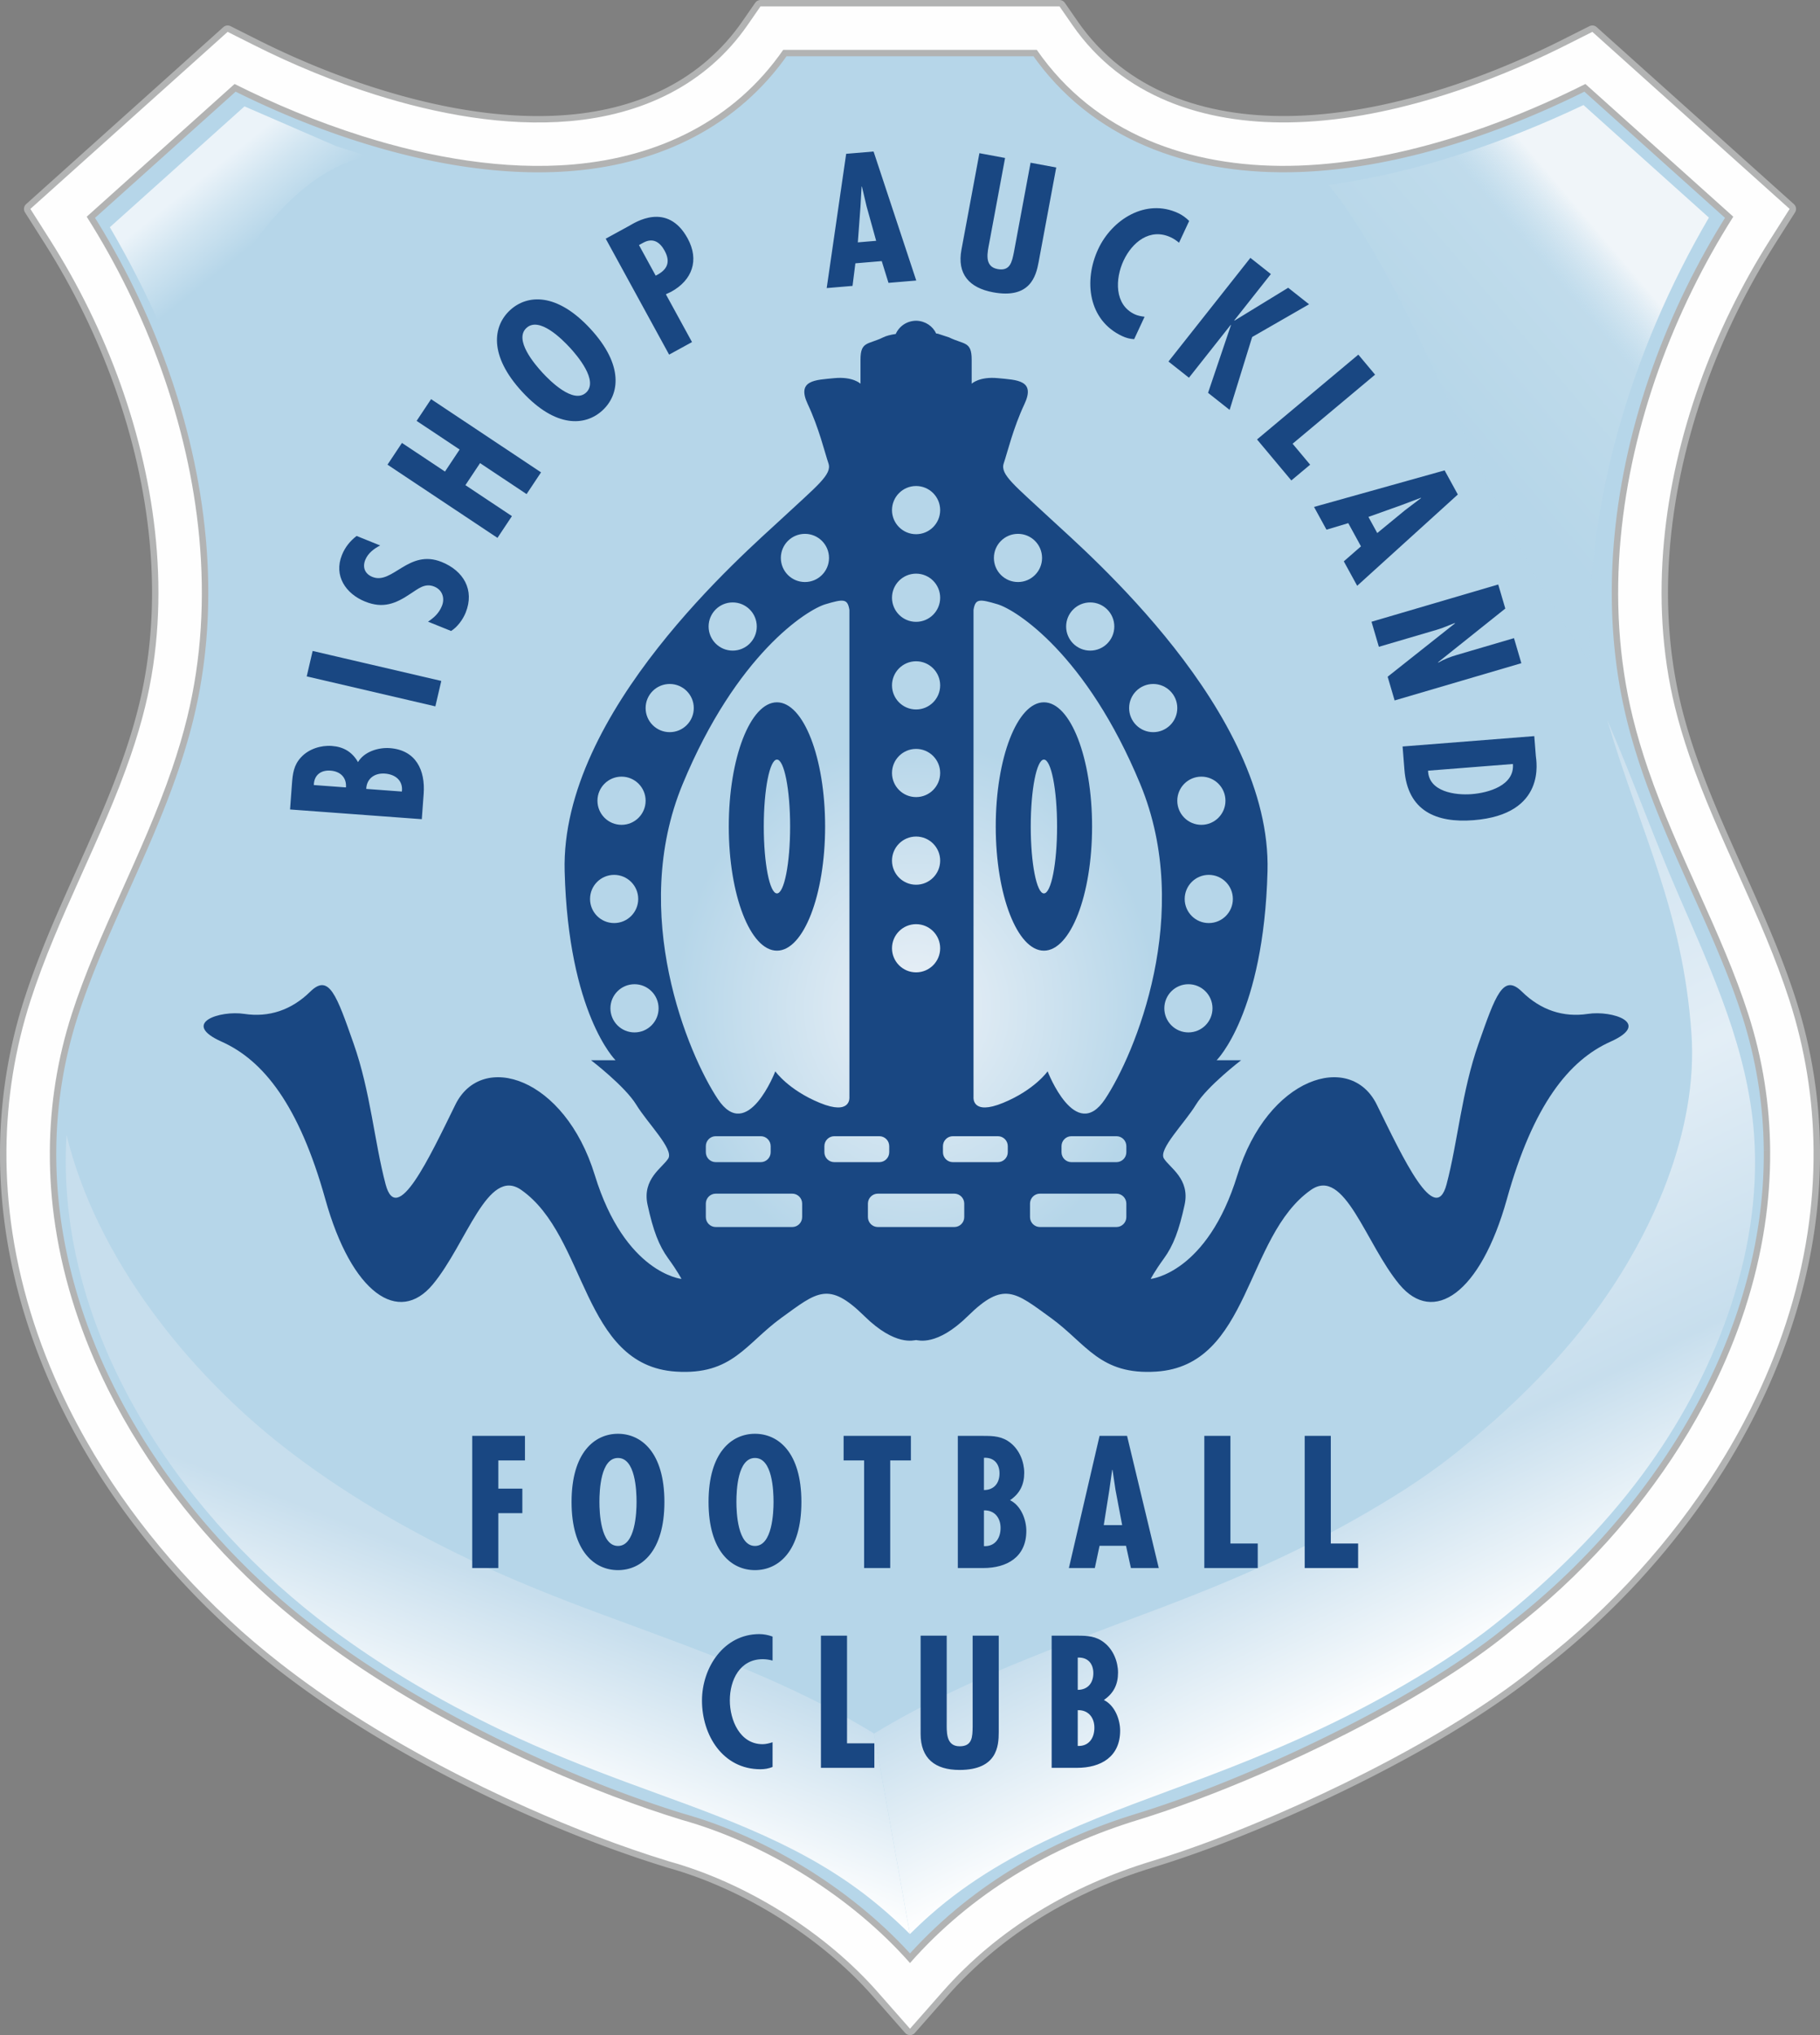 <?xml version="1.0" encoding="UTF-8"?> <svg xmlns="http://www.w3.org/2000/svg" xmlns:xlink="http://www.w3.org/1999/xlink" xml:space="preserve" width="100%" height="100%" version="1.1" style="shape-rendering:geometricPrecision; text-rendering:geometricPrecision; image-rendering:optimizeQuality; fill-rule:evenodd; clip-rule:evenodd" viewBox="0 0 6220.2 6952.19"><rect x="0" y="0" width="6220.2" height="6952.19" fill="#808080" stroke="none"/> <defs> <style type="text/css"> <![CDATA[ .fil7 {fill:#FEFEFE} .fil5 {fill:#194782} .fil6 {fill:#B2B3B3;fill-rule:nonzero} .fil2 {fill:url(#id0)} .fil4 {fill:url(#id1)} .fil1 {fill:url(#id2)} .fil3 {fill:url(#id3)} .fil0 {fill:url(#id4)} ]]> </style> <linearGradient id="id0" gradientUnits="userSpaceOnUse" x1="5483.29" y1="814.03" x2="4883.6" y2="1324.17"> <stop offset="0" style="stop-opacity:1; stop-color:#F0F5F9"></stop> <stop offset="0.271" style="stop-opacity:0.337; stop-color:#D3E6F1"></stop> <stop offset="1" style="stop-opacity:0.337; stop-color:#B6D6E9"></stop> </linearGradient> <linearGradient id="id1" gradientUnits="userSpaceOnUse" x1="2492.34" y1="3762.69" x2="3729.72" y2="6305.16"> <stop offset="0" style="stop-opacity:1; stop-color:#C7DEED"></stop> <stop offset="0.455" style="stop-opacity:1; stop-color:#E3EEF6"></stop> <stop offset="0.761" style="stop-opacity:1; stop-color:#C7DEED"></stop> <stop offset="1" style="stop-opacity:1; stop-color:white"></stop> </linearGradient> <linearGradient id="id2" gradientUnits="userSpaceOnUse" x1="657.36" y1="631.79" x2="838.31" y2="857.65"> <stop offset="0" style="stop-opacity:1; stop-color:#EBF3F9"></stop> <stop offset="0.439" style="stop-opacity:1; stop-color:#D1E5F1"></stop> <stop offset="1" style="stop-opacity:1; stop-color:#B6D6E9"></stop> </linearGradient> <linearGradient id="id3" gradientUnits="userSpaceOnUse" x1="3509.06" y1="3750.98" x2="2494.83" y2="6368.64"> <stop offset="0" style="stop-opacity:1; stop-color:#C7DEED"></stop> <stop offset="0.78" style="stop-opacity:1; stop-color:#C7DEED"></stop> <stop offset="1" style="stop-opacity:1; stop-color:white"></stop> </linearGradient> <radialGradient id="id4" gradientUnits="userSpaceOnUse" gradientTransform="matrix(0.9 -0 -0 1 312 0)" cx="3130.89" cy="3442.4" r="915.06" fx="3130.89" fy="3442.4"> <stop offset="0" style="stop-opacity:1; stop-color:#EBF1F7"></stop> <stop offset="1" style="stop-opacity:1; stop-color:#B6D6E9"></stop> </radialGradient> </defs> <g id="Layer_blx0020_1">  <g id="_1227132406528"> <path class="fil0" d="M1069.27 5581.58c-508.2,-397.54 -913.36,-1019.55 -888.1,-1684.76 9.04,-238.08 74.82,-446.75 165.75,-665.96 94.09,-226.85 206.97,-447.59 275.98,-684.02 113.21,-387.83 95.3,-779.4 -19.98,-1164.87 -68.35,-228.55 -168.85,-444.1 -296.04,-645.5l506.92 -454.73 321.69 139.53 235.11 73.85c77.47,24.33 158.03,37.13 238.22,48.66 411.51,59.22 836.02,-17.79 1085.67,-379l869.24 0c192.8,280.39 505.51,394.41 837,396.59 358.3,2.39 725.99,-119.97 1043.7,-279.64 168.87,151.69 337.91,303.19 506.92,454.73 -272.33,430.19 -432.83,951.83 -382.69,1462.34 29.44,299.69 130.71,552.45 249.11,824.68 118.96,273.54 239.16,536.36 260.48,838.71 30.45,431.85 -141.86,869.21 -395.05,1212.28 -144.51,195.82 -320.24,368.4 -510.1,520.29 -117.5,94.45 -243.24,172.87 -374.13,247.24 -204.86,115.13 -419.26,208.33 -638.91,291.2 -308.44,116.31 -631.37,216.67 -883.48,438.37 -52.43,46.13 -101.22,96.17 -147.47,148.46 -69.61,-79.02 -144.5,-151.91 -228.58,-215.5 -225.34,-170.45 -500.75,-257.64 -762.59,-354.67 -143.34,-53.11 -284.64,-109.62 -422.66,-175.3 -226.08,-107.6 -448.38,-238.7 -646.02,-392.98z"></path> <path class="fil1" d="M621.95 1294.35c115.72,-288.03 324.69,-693.63 634.89,-761.02l-107.08 -33.63 -314.18 -136.27 -460.17 412.78c96.76,165.57 179.59,338.63 246.53,518.14z"></path> <path class="fil2" d="M5432.94 2257.17c-352.98,-469.83 -579.68,-1237.24 -891.97,-1625.39 301.14,-41.74 598.58,-143.91 870.88,-272.94 142.84,128.24 285.75,256.36 428.66,384.5 -266.13,455.15 -426.28,985.21 -407.57,1513.82z"></path> <path class="fil3" d="M2987.33 5921.92l122.41 684.97c-50.43,-50.16 -103.78,-97.26 -160.72,-140.33 -242.24,-183.23 -527.01,-274.17 -807.65,-378.17 -142.42,-52.77 -283.6,-109.17 -420.8,-174.46 -223.3,-106.27 -440.89,-234.14 -635.91,-386.6 -486.9,-380.66 -883.18,-979.46 -858.94,-1617.66l1.81 -32.1c103.08,421.67 413.98,808.54 741.3,1064.44 195.52,152.87 414.06,280.03 637.91,386.54 146.09,69.54 296.92,129.38 448.57,185.58 331.86,122.97 639.05,228.56 932.01,407.8z"></path> <path class="fil4" d="M2987.33 5921.92l122.41 684.97c23.01,-22.82 46.66,-45.02 71.02,-66.44 271.51,-238.8 606.29,-344.05 937.02,-468.8 217.63,-82.08 431.6,-174.48 634.38,-288.93 127.31,-71.85 250.94,-149.52 365.15,-241.06 185.18,-148.42 357.11,-316.51 498.26,-507.78 240.8,-326.29 408.37,-744.62 379.4,-1155.61 -20.44,-289.94 -141.53,-552.57 -255.75,-815.2 -87.03,-200.1 -158.61,-402.28 -245.81,-602.54 113.05,383.2 257.58,646.66 287.44,1069.94 23.39,331.75 -134.44,686.73 -327.67,948.6 -134.81,182.65 -301.48,343.19 -478.27,484.89 -108.32,86.81 -228.15,160.76 -348.85,228.89 -212.63,120 -438.63,216.55 -666.83,302.64 -347.68,131.12 -670.01,243.33 -971.89,426.43z"></path> <g> <path class="fil5" d="M3018.21 1152.55c-51.53,25.32 -77.3,12.66 -77.3,75.97l0 82.31c0,0 -25.75,-25.33 -90.15,-18.99 -64.41,6.32 -128.81,6.32 -90.16,88.64 38.64,82.3 57.94,164.62 70.84,202.6 12.87,37.98 -38.65,75.96 -161.02,189.94 -122.36,113.96 -755.04,657.31 -740.63,1202.96 12.88,487.51 173.89,645.81 173.89,645.81l-83.72 0c0,0 115.93,88.63 154.56,151.94 38.65,63.31 128.81,151.96 109.49,183.61 -19.31,31.64 -90.16,69.64 -70.84,158.28 19.32,88.63 38.65,139.28 70.84,183.61 32.21,44.31 45.09,69.64 45.09,69.64 0,0 -193.21,-18.99 -296.26,-354.56 -103.05,-335.55 -386.42,-424.2 -476.58,-240.58 -90.16,183.61 -199.65,417.87 -238.29,272.26 -38.64,-145.63 -51.52,-316.58 -109.49,-481.2 -57.96,-164.61 -83.71,-240.59 -148.12,-177.27 -64.41,63.31 -141.69,88.64 -225.42,75.98 -83.72,-12.67 -218.98,31.64 -77.29,94.97 141.69,63.33 264.06,215.29 354.22,538.18 90.16,322.89 251.17,430.52 367.1,291.23 115.93,-139.28 187.28,-403.93 302.7,-322.89 225.42,158.28 206.54,599.38 528.1,620.46 193.21,12.66 238.29,-94.95 360.65,-183.59 122.36,-88.65 161.02,-126.64 283.37,-6.35 106.69,104.91 170.15,82.25 177.12,82.24 6.96,0 70.42,22.67 177.11,-82.25 122.37,-120.3 161,-82.3 283.37,6.34 122.36,88.64 167.43,196.26 360.65,183.6 321.56,-21.08 302.7,-462.18 528.1,-620.46 115.42,-81.05 186.77,183.61 302.7,322.89 115.91,139.29 276.93,31.66 367.11,-291.23 90.15,-322.89 212.52,-474.85 354.2,-538.18 141.68,-63.33 6.44,-107.63 -77.28,-94.97 -83.73,12.67 -161.02,-12.66 -225.42,-75.98 -64.4,-63.31 -90.15,12.67 -148.11,177.27 -57.97,164.62 -70.87,335.57 -109.5,481.2 -38.63,145.61 -148.12,-88.64 -238.28,-272.26 -90.16,-183.61 -373.54,-94.97 -476.58,240.58 -103.05,335.57 -296.26,354.56 -296.26,354.56 0,0 12.88,-25.33 45.07,-69.64 32.22,-44.34 51.54,-94.98 70.85,-183.61 19.34,-88.65 -51.53,-126.64 -70.85,-158.28 -19.33,-31.66 70.85,-120.3 109.5,-183.61 38.63,-63.31 154.54,-151.94 154.54,-151.94l-83.72 0c0,0 161.02,-158.3 173.9,-645.81 14.4,-545.64 -618.28,-1089 -740.63,-1202.96 -122.37,-113.98 -173.89,-151.96 -161,-189.94 12.87,-37.98 32.17,-120.3 70.82,-202.6 38.65,-82.33 -25.75,-82.32 -90.15,-88.64 -64.41,-6.34 -90.17,18.99 -90.17,18.99 0,0 0,-18.99 0,-82.31 0,-63.32 -25.75,-50.65 -77.3,-75.98l-38.65 -12.67 -5.26 -0.43c-11.72,-25.12 -36.74,-42.64 -67.39,-43.8 -32.45,-0.1 -59.11,18.56 -70.91,45.26 -16.85,2.43 -32,6.13 -43.19,11.64zm30.38 590.02c0,-45.46 36.85,-82.31 82.31,-82.31 45.45,0 82.3,36.85 82.3,82.31 0,45.46 -36.85,82.3 -82.3,82.3 -45.46,0 -82.31,-36.85 -82.31,-82.3zm278.6 2005.83l0 -1665.14c6.31,-37.99 18.97,-37.99 82.29,-18.99 63.3,18.99 303.91,170.95 487.53,614.14 183.61,443.19 -18.99,924.36 -120.3,1076.33 -101.31,151.95 -196.26,-94.97 -196.26,-94.97 0,0 -44.32,63.32 -151.96,107.64 -107.65,44.32 -101.3,-19.01 -101.3,-19.01zm-506.5 -1684.13c63.3,-19.01 75.98,-19.01 82.3,18.99l0 1665.13c0,0 6.32,63.33 -101.31,19.01 -107.64,-44.33 -151.95,-107.64 -151.95,-107.64 0.01,0 -94.97,246.92 -196.29,94.97 -101.3,-151.97 -303.9,-633.14 -120.28,-1076.33 183.61,-443.19 424.21,-595.14 487.52,-614.13zm227.91 -22.36c0,-45.45 36.85,-82.3 82.31,-82.3 45.45,0 82.3,36.85 82.3,82.3 0,45.46 -36.85,82.31 -82.3,82.31 -45.46,0 -82.31,-36.85 -82.31,-82.31zm0 299.35c0,-45.45 36.85,-82.3 82.31,-82.3 45.45,0 82.3,36.85 82.3,82.3 0,45.46 -36.85,82.31 -82.3,82.31 -45.46,0 -82.31,-36.85 -82.31,-82.31zm0 299.36c0,-45.46 36.85,-82.31 82.31,-82.31 45.45,0 82.3,36.85 82.3,82.31 0,45.46 -36.85,82.3 -82.3,82.3 -45.46,0 -82.31,-36.85 -82.31,-82.3zm82.31 217.05c45.45,0 82.3,36.85 82.3,82.3 0,45.46 -36.85,82.31 -82.3,82.31 -45.46,0 -82.31,-36.85 -82.31,-82.31 0,-45.45 36.85,-82.3 82.31,-82.3zm0 299.35c45.45,0 82.3,36.85 82.3,82.3 0,45.46 -36.85,82.31 -82.3,82.31 -45.46,0 -82.31,-36.85 -82.31,-82.31 0,-45.45 36.85,-82.3 82.31,-82.3zm497.01 779.03l0 -20.74c0,-18.74 15.19,-33.96 33.94,-33.96l153.71 0c18.74,0 33.94,15.21 33.94,33.96l0 20.74c0,18.75 -15.2,33.95 -33.94,33.95l-153.71 0c-18.76,0 -33.94,-15.2 -33.94,-33.95zm-217.57 -54.7c18.78,0 33.96,15.21 33.96,33.96l0 20.74c0,18.75 -15.19,33.95 -33.96,33.95l-153.69 0c-18.76,0 -33.94,-15.2 -33.94,-33.94l0 -20.75c0,-18.74 15.18,-33.96 33.94,-33.96l153.69 0zm-592.85 33.96c0,-18.74 15.2,-33.96 33.96,-33.96l153.71 0c18.75,0 33.94,15.21 33.94,33.96l0 20.74c0,18.75 -15.2,33.94 -33.94,33.94l-153.71 0c-18.76,0 -33.96,-15.2 -33.96,-33.94l0 -20.75zm-183.6 0l0 20.74c0,18.75 -15.2,33.94 -33.94,33.94l-153.72 0c-18.74,0 -33.94,-15.2 -33.94,-33.94l0 -20.75c0,-18.74 15.2,-33.96 33.94,-33.96l153.72 0c18.75,0 33.94,15.21 33.94,33.96zm627.67 162.32c18.74,0 33.94,15.2 33.94,33.96l0 46.06c0,18.75 -15.2,33.96 -33.94,33.96l-261.34 -0c-18.75,0 -33.95,-15.21 -33.95,-33.96l0 -46.06c0,-18.76 15.2,-33.96 33.95,-33.96l261.34 0zm292.65 -0l261.34 0c18.75,0 33.94,15.2 33.94,33.96l0 46.06c0,18.75 -15.2,33.96 -33.94,33.96l-261.34 -0c-18.74,0 -33.94,-15.21 -33.94,-33.96l0 -46.06c0,-18.76 15.2,-33.96 33.94,-33.96zm-846.64 0c18.74,0 33.94,15.2 33.94,33.96l0 46.06c0,18.75 -15.2,33.96 -33.94,33.96l-261.34 -0c-18.75,0 -33.94,-15.21 -33.94,-33.96l0 -46.06c0,-18.76 15.2,-33.96 33.94,-33.96l261.34 0zm771.55 -2253.96c45.47,0 82.31,36.85 82.31,82.3 0,45.45 -36.84,82.3 -82.31,82.3 -45.45,0 -82.3,-36.85 -82.3,-82.3 0,-45.45 36.85,-82.3 82.3,-82.3zm-728.1 0.01c45.45,0 82.3,36.85 82.3,82.3 0,45.45 -36.85,82.3 -82.3,82.3 -45.47,0 -82.31,-36.85 -82.31,-82.3 0,-45.45 36.84,-82.3 82.31,-82.3zm1297.91 1247.27c0,-45.45 36.85,-82.3 82.32,-82.3 45.45,-0 82.31,36.85 82.31,82.3 0,45.46 -36.85,82.31 -82.31,82.31 -45.47,0 -82.32,-36.85 -82.32,-82.3zm-322.89 -848.41c-45.47,-0.01 -82.32,-36.85 -82.32,-82.31 0,-45.47 36.85,-82.32 82.32,-82.32 45.44,0 82.3,36.85 82.3,82.32 0,45.45 -36.87,82.31 -82.3,82.31zm132.96 196.28c0,-45.45 36.85,-82.3 82.3,-82.31 45.46,0 82.31,36.85 82.31,82.31 0,45.45 -36.85,82.31 -82.31,82.31 -45.45,-0 -82.3,-36.85 -82.3,-82.31zm246.93 234.26c45.44,0 82.29,36.85 82.29,82.32 0,45.45 -36.85,82.31 -82.29,82.31 -45.47,-0 -82.32,-36.85 -82.32,-82.31 0,-45.47 36.85,-82.32 82.32,-82.32zm-1937.39 709.11c45.45,0 82.3,36.87 82.3,82.32 0,45.45 -36.85,82.31 -82.3,82.31 -45.47,0 -82.32,-36.85 -82.32,-82.31 0,-45.45 36.85,-82.32 82.32,-82.32zm335.55 -1304.27c45.47,0 82.32,36.85 82.32,82.32 0,45.45 -36.85,82.31 -82.32,82.31 -45.45,-0 -82.3,-36.85 -82.3,-82.31 0,-45.47 36.85,-82.32 82.3,-82.32zm-297.57 677.48c0,45.45 -36.85,82.3 -82.3,82.3 -45.45,-0 -82.31,-36.85 -82.31,-82.3 0,-45.47 36.85,-82.32 82.31,-82.32 45.45,0 82.3,36.85 82.3,82.32zm-189.94 335.55c0,-45.45 36.86,-82.3 82.31,-82.3 45.45,-0 82.31,36.85 82.31,82.31 0,45.45 -36.86,82.3 -82.31,82.3 -45.45,0 -82.31,-36.85 -82.31,-82.31zm272.25 -734.44c45.46,0 82.3,36.85 82.3,82.31 0,45.45 -36.84,82.3 -82.3,82.3 -45.45,-0 -82.31,-36.85 -82.31,-82.3 0,-45.46 36.85,-82.31 82.31,-82.31zm1690.48 1107.99c0,-45.46 36.82,-82.32 82.3,-82.32 45.44,0 82.31,36.87 82.31,82.32 0,45.45 -36.87,82.3 -82.3,82.3 -45.48,0 -82.31,-36.85 -82.31,-82.3zm-1159.33 -621.15c0,-234.29 -73.7,-424.2 -164.62,-424.2 -90.92,0 -164.61,189.91 -164.61,424.2 0,234.27 73.69,424.18 164.61,424.18 90.92,0 164.62,-189.91 164.62,-424.18zm-119.61 0.02c0,126.25 -20.15,228.6 -45.02,228.6 -24.85,0 -45,-102.35 -45,-228.6 0,-126.25 20.15,-228.59 45,-228.59 24.87,0 45.02,102.34 45.02,228.59zm702.78 -0.02c0,234.28 73.69,424.19 164.61,424.19 90.92,0 164.62,-189.91 164.62,-424.19 0,-234.29 -73.7,-424.2 -164.62,-424.2 -90.92,0 -164.61,189.91 -164.61,424.2zm164.61 228.62c-24.85,0 -45,-102.35 -45,-228.6 0,-126.25 20.15,-228.59 45,-228.59 24.85,0 45,102.34 45,228.59 0,126.25 -20.15,228.6 -45,228.6z"></path> <path class="fil5" d="M5243.68 2514.64l-450.05 35.42 6.25 79.38c11.04,140.28 108.06,182.5 236.39,172.38 251.28,-19.79 213.94,-204.23 212.71,-219.75l-5.3 -67.43zm-72.98 95.23c5.79,73.42 -83.53,98.46 -140.84,102.97 -56.11,4.41 -147.18,-8.22 -149.23,-80.14l290.07 -22.84zm-197.79 -480.58l-230.34 182.47 23.81 81 433.13 -127.23 -25.14 -85.59 -194.75 57.21c-22.41,6.57 -44.3,14.88 -63.47,26.13l-1.48 -0.81 229.99 -183.62 -24.14 -82.16 -433.11 127.24 25.14 85.59 198.76 -58.39 17.63 -5.8 42.5 -16.85 1.48 0.82zm-35.65 -522.46l-446.29 124.87 42.55 77.72 74.44 -22.32 43.43 79.29 -58.67 51.22 45.75 83.5 343.93 -311.84 -45.15 -82.45zm-80.6 94.64l-54.99 41.7 -94.63 77.75 -30.18 -55.13 114.77 -40.98 64.45 -24.37 0.58 1.04zm-214.29 -490.02l-346.21 289.73 117.21 140.05 64.28 -53.8 -59.94 -71.63 281.93 -235.93 -57.26 -68.41zm-368.9 -330.6l-279.99 354.13 69.97 55.33 142.61 -180.35 0.93 0.75 -78.24 231.22 73.73 58.3 77.02 -248.99 194.51 -111.82 -71.39 -56.44 -183.38 112.23 -0.94 -0.74 125.13 -158.28 -69.97 -55.33zm-246.96 -152.89c-110.2,-51.31 -226.02,21.57 -273.28,123.06 -50.04,107.47 -34.46,242.85 82.23,297.18 13.02,6.07 26.52,9.71 40.75,10.38l35.62 -76.53c-11.83,-1.54 -23.41,-3.63 -33.73,-8.43 -70.56,-32.85 -66.61,-122.17 -38.3,-182.96 29.31,-62.96 90.33,-113.14 161.42,-80.04 10.31,4.8 19.32,10.98 28.37,18.49l34.63 -74.36c-11.29,-11.2 -23.61,-20.23 -37.72,-26.8zm-740.55 124.97c-15.44,82.99 26.3,130.34 108.1,145.58 126.55,23.56 146.76,-55.51 155.53,-102.59l60.28 -323.74 -87.7 -16.32 -56.99 306.08c-6.73,32.86 -12.76,65.23 -55.73,57.23 -47.68,-8.88 -34.13,-58.74 -27.89,-92.29l53.49 -287.24 -87.72 -16.34 -61.36 329.63zm-394.02 -327.47l-66.54 458.64 88.29 -7.44 9.73 -77.12 90.09 -7.58 23.09 74.35 94.87 -7.98 -145.85 -440.77 -93.68 7.89zm39.88 302.48l9 -121.53 3.82 -68.82 1.2 -0.1 15.85 67.16 32.77 118 -62.65 5.28zm-861.64 -12.58l216.66 396.05 78.26 -42.82 -89.36 -163.36 17.9 -8.42c72.49,-39.65 97.03,-108.35 56.5,-182.41 -69.81,-127.65 -181.73,-52.77 -198.55,-43.58l-81.41 44.54zm201.13 40.81c22.12,40.45 8.34,66.41 -30.34,85.52l-57.17 -104.54 14.71 -8.04c33.63,-18.39 57.29,-1.31 72.81,27.06zm-323.51 331.49c24.38,26.39 98.89,113.24 55.34,153.46 -43.54,40.23 -124.21,-40.95 -148.57,-67.34 -27.23,-29.46 -98.91,-113.24 -55.35,-153.45 43.54,-40.22 121.37,37.86 148.58,67.33zm-163.17 150.72c114.96,124.47 216.08,117.47 274.57,63.45 58.51,-54.04 73.5,-154.29 -41.47,-278.76 -114.96,-124.47 -216.08,-117.48 -274.57,-63.44 -58.49,54.03 -73.49,154.27 41.47,278.75zm-460.27 248.96l375.85 250.06 49.42 -74.27 -159.01 -105.8 50.08 -75.27 159.01 105.8 49.42 -74.27 -375.84 -250.07 -49.42 74.27 147.05 97.83 -50.08 75.27 -147.06 -97.83 -49.42 74.27zm-76.59 467.65c61.08,24.64 104.05,7.75 155.51,-27.01 26.07,-16.58 48.59,-37.21 80.81,-24.21 27.76,11.2 37.01,39.47 26.26,66.12 -9.86,24.43 -26.36,39.72 -47.52,53.77l78.85 31.81c21.5,-13.27 40.36,-39.24 49.78,-62.56 31.35,-77.75 -7.47,-143.12 -81.89,-173.13 -113.26,-45.68 -168.01,78.77 -236.86,51.01 -25.54,-10.32 -34.59,-32.68 -24.29,-58.23 9.19,-22.76 29.69,-38.37 50.85,-49.22l-80.52 -32.48c-22.51,17.4 -39.36,38.36 -50.11,65.02 -28.67,71.06 13.06,132.44 79.14,159.11zm-199.5 255.56l439.67 102.43 20.25 -86.88 -439.67 -102.42 -20.24 86.87zm393.32 487.86l6.38 -86.58c5.98,-81.2 -26.79,-149.66 -115.77,-156.21 -38.82,-2.87 -87.94,12.13 -108.59,47.82 -20.22,-35.1 -49.58,-52.28 -89.59,-55.24 -37.62,-2.76 -78.81,10.4 -104.89,38.49 -25.4,26.95 -28.79,56.72 -31.35,91.35l-6.43 87.18 450.23 33.18zm-189.9 -103.44c1.41,-35.32 28.66,-54.92 63.9,-52.34 37.61,2.79 62.35,25.62 57.92,61.31l-121.81 -8.97zm-69.26 -5.11l-109.87 -8.11c0.72,-34.16 24.22,-51.64 57.07,-49.21 34.03,2.51 55.27,23.87 52.8,57.32zm602.76 2395.42l-82.02 0 0 -96.39 91 0 0 -83.82 -180.21 0 0 451.46 89.21 0 0 -187.42 82.02 0 0 -83.82zm326.9 -187.39c-79.63,0 -158.66,63.47 -158.66,232.92 0,169.42 79.03,232.89 158.66,232.9 79.62,0 158.66,-63.48 158.66,-232.9 0,-169.44 -79.04,-232.91 -158.66,-232.91zm0 383.19c-59.28,0 -63.46,-114.37 -63.46,-150.28 0,-40.13 4.19,-150.3 63.46,-150.29 59.27,0 63.47,110.16 63.47,150.29 0,35.91 -4.2,150.28 -63.47,150.28zm468.2 -383.19c-79.64,0 -158.67,63.47 -158.67,232.92 0,169.42 79.03,232.89 158.67,232.9 79.63,0 158.66,-63.48 158.66,-232.9 0,-169.44 -79.03,-232.91 -158.66,-232.91zm0 383.19c-59.27,0 -63.47,-114.37 -63.47,-150.28 0,-40.13 4.2,-150.3 63.47,-150.29 59.26,0 63.46,110.16 63.46,150.29 0,35.91 -4.2,150.28 -63.46,150.28zm372.99 -292.19l0 367.63 89.21 0 0 -367.63 70.65 0 0 -83.82 -229.92 0 0 83.82 70.06 0zm320.31 -83.82l0 451.46 86.82 0c81.42,0 147.28,-37.74 147.28,-126.93 0,-38.91 -18.57,-86.82 -55.69,-104.77 33.52,-22.77 48.49,-53.3 48.49,-93.42 0,-37.72 -16.17,-77.83 -46.09,-101.79 -28.73,-23.35 -58.68,-24.55 -93.4,-24.55l-87.41 0zm89.23 254.47c35.3,-1.2 56.85,24.55 56.85,59.87 0,37.72 -20.95,64.08 -56.85,62.27l0 -122.14zm0 -69.45l0 -110.17c34.11,-1.8 53.25,20.35 53.25,53.3 0,34.12 -19.74,56.87 -53.25,56.87zm395.14 -185.02l-104.8 451.46 88.62 0 16.18 -76.04 90.4 0 16.77 76.04 95.2 0 -108.36 -451.46 -94 0zm33.51 184.41l9.6 -68.23 1.19 0 10.18 68.23 22.76 120.36 -62.86 0 19.15 -120.36zm324.53 -184.41l0 451.46 182.6 0 0 -83.83 -93.39 0 0 -367.63 -89.21 0zm343.05 0l0 451.46 182.61 0 0 -83.83 -93.4 0 0 -367.63 -89.21 0zm-1852.74 1053.17c-77.83,0 -111.96,-82.64 -111.96,-149.68 0,-69.45 34.13,-140.71 112.57,-140.71 11.38,0 22.15,1.79 33.53,4.77l0 -82.01c-14.97,-5.38 -29.94,-8.38 -45.51,-8.38 -121.54,0 -195.77,114.97 -195.77,226.92 0,118.56 71.24,234.71 199.97,234.71 14.37,0 28.14,-2.4 41.32,-7.79l0 -84.42c-11.38,3.59 -22.76,6.59 -34.13,6.59zm199.38 -370.63l0 451.45 182.61 0 0 -83.82 -93.39 0 0 -367.63 -89.22 0zm340.68 335.29c0,84.42 49.69,123.34 132.91,123.34 128.74,0 134.11,-81.43 134.11,-129.33l0 -329.3 -89.19 0 -0 311.34c-0.61,33.54 -0.61,66.47 -44.32,66.47 -48.49,0 -44.29,-51.5 -44.29,-85.62l0 -292.18 -89.2 0 0 335.29zm593.91 -20.96c0,37.74 -20.95,64.08 -56.89,62.27l0 -122.14c35.35,-1.2 56.89,24.55 56.89,59.87zm-146.08 -314.33l0 451.45 86.8 0c81.42,0 147.28,-37.73 147.28,-126.93 0,-38.92 -18.56,-86.82 -55.67,-104.78 33.52,-22.76 48.49,-53.3 48.49,-93.41 0,-37.72 -16.15,-77.83 -46.1,-101.77 -28.73,-23.36 -58.66,-24.56 -93.41,-24.56l-87.39 0zm142.49 128.14c0,34.12 -19.75,56.87 -53.3,56.87l0 -110.17c34.13,-1.81 53.3,20.36 53.3,53.3z"></path> </g> <g> <path class="fil6" d="M5047.69 5864.46l-23.76 -36.86 0 0 7.28 -4.71 7.27 -4.73 7.27 -4.75 7.25 -4.77 7.24 -4.8 7.22 -4.82 7.21 -4.84 7.2 -4.86 7.18 -4.89 7.17 -4.91 7.15 -4.93 7.14 -4.96 7.11 -4.98 7.09 -5.01 7.08 -5.03 7.06 -5.06 7.04 -5.08 7.02 -5.11 7 -5.13 6.97 -5.16 6.95 -5.19 6.93 -5.21 6.9 -5.24 6.87 -5.27 6.85 -5.3 6.83 -5.33 6.8 -5.35 6.77 -5.38 6.74 -5.41 6.71 -5.44 6.68 -5.47 6.65 -5.5 28.02 33.73 -6.82 5.63 -6.85 5.6 -6.87 5.57 -6.9 5.54 -6.93 5.51 -6.95 5.47 -6.98 5.44 -7 5.41 -7.03 5.38 -7.05 5.35 -7.07 5.33 -7.09 5.29 -7.12 5.27 -7.13 5.24 -7.15 5.21 -7.17 5.18 -7.19 5.15 -7.21 5.13 -7.23 5.1 -7.25 5.07 -7.26 5.04 -7.27 5.02 -7.29 4.99 -7.3 4.97 -7.31 4.94 -7.32 4.91 -7.33 4.9 -7.34 4.86 -7.35 4.85 -7.36 4.82 -7.37 4.8 -7.38 4.77 0 0zm0 -0c-10.17,6.56 -23.75,3.63 -30.31,-6.54 -6.56,-10.17 -3.63,-23.75 6.54,-30.31l23.76 36.85zm-371.27 211.17l-19.84 -39.1 0 0 11.77 -5.99 11.75 -6.02 11.74 -6.05 11.73 -6.08 11.71 -6.12 11.7 -6.15 11.68 -6.18 11.67 -6.22 11.66 -6.25 11.64 -6.28 11.62 -6.32 11.6 -6.36 11.58 -6.39 11.56 -6.42 11.54 -6.46 11.52 -6.5 11.5 -6.53 11.47 -6.57 11.45 -6.61 11.43 -6.65 11.4 -6.68 11.38 -6.72 11.35 -6.76 11.32 -6.8 11.3 -6.84 11.26 -6.87 11.24 -6.91 11.21 -6.95 11.18 -7 11.15 -7.03 11.12 -7.08 11.09 -7.12 23.76 36.86 -11.23 7.21 -11.26 7.17 -11.29 7.12 -11.32 7.08 -11.35 7.05 -11.38 7 -11.41 6.96 -11.43 6.91 -11.46 6.88 -11.48 6.84 -11.5 6.8 -11.54 6.76 -11.56 6.72 -11.58 6.68 -11.6 6.64 -11.62 6.61 -11.65 6.56 -11.66 6.53 -11.68 6.49 -11.7 6.45 -11.71 6.42 -11.73 6.38 -11.75 6.35 -11.76 6.31 -11.78 6.27 -11.8 6.24 -11.81 6.21 -11.82 6.17 -11.83 6.14 -11.84 6.11 -11.86 6.07 -11.87 6.04 0 0zm0 0c-10.8,5.48 -23.99,1.17 -29.47,-9.63 -5.48,-10.8 -1.17,-23.99 9.63,-29.47l19.84 39.1zm-301.47 141.26l-17.37 -40.26 0 0 9.47 -4.1 9.47 -4.11 9.46 -4.13 9.45 -4.15 9.45 -4.17 9.43 -4.19 9.43 -4.2 9.42 -4.23 9.41 -4.24 9.4 -4.26 9.39 -4.28 9.39 -4.29 9.37 -4.32 9.37 -4.33 9.36 -4.35 9.35 -4.37 9.35 -4.39 9.33 -4.41 9.32 -4.42 9.32 -4.44 9.31 -4.46 9.3 -4.48 9.29 -4.49 9.28 -4.52 9.27 -4.53 9.26 -4.55 9.25 -4.57 9.24 -4.59 9.23 -4.61 9.22 -4.62 9.21 -4.64 9.21 -4.66 19.84 39.1 -9.28 4.7 -9.29 4.68 -9.3 4.66 -9.31 4.65 -9.32 4.63 -9.33 4.61 -9.34 4.59 -9.35 4.57 -9.35 4.55 -9.37 4.53 -9.38 4.52 -9.39 4.49 -9.39 4.48 -9.41 4.46 -9.41 4.44 -9.42 4.43 -9.43 4.4 -9.44 4.39 -9.45 4.37 -9.45 4.35 -9.47 4.33 -9.47 4.31 -9.48 4.3 -9.49 4.27 -9.49 4.26 -9.5 4.24 -9.51 4.22 -9.52 4.2 -9.52 4.19 -9.53 4.16 -9.54 4.15 -9.55 4.13 0 0zm0 0c-11.12,4.79 -24.02,-0.33 -28.82,-11.45 -4.79,-11.12 0.33,-24.02 11.45,-28.82l17.37 40.26zm-433.5 162.25l-12.79 -41.95 0 0 13.61 -4.19 13.6 -4.25 13.59 -4.31 13.58 -4.38 13.57 -4.45 13.56 -4.51 13.55 -4.57 13.54 -4.63 13.53 -4.69 13.52 -4.74 13.5 -4.8 13.49 -4.85 13.48 -4.91 13.46 -4.95 13.45 -5.01 13.44 -5.05 13.41 -5.1 13.4 -5.14 13.39 -5.19 13.37 -5.23 13.35 -5.27 13.33 -5.32 13.32 -5.35 13.29 -5.39 13.28 -5.43 13.25 -5.46 13.23 -5.5 13.21 -5.53 13.19 -5.56 13.17 -5.59 13.15 -5.61 13.12 -5.64 17.37 40.26 -13.21 5.68 -13.24 5.65 -13.27 5.63 -13.29 5.6 -13.31 5.57 -13.34 5.54 -13.37 5.51 -13.39 5.47 -13.41 5.44 -13.43 5.4 -13.45 5.36 -13.48 5.33 -13.5 5.28 -13.52 5.24 -13.54 5.2 -13.56 5.15 -13.58 5.11 -13.6 5.06 -13.62 5.01 -13.63 4.96 -13.64 4.91 -13.67 4.85 -13.68 4.8 -13.7 4.74 -13.71 4.69 -13.72 4.63 -13.74 4.57 -13.75 4.5 -13.76 4.44 -13.78 4.38 -13.79 4.31 -13.8 4.25 0 0zm0 0c-11.58,3.53 -23.84,-3 -27.37,-14.58 -3.53,-11.58 3,-23.84 14.58,-27.37l12.79 41.95zm-703.54 439.21l-32.91 -28.98 0 0 18.32 -20.4 18.66 -19.98 19 -19.56 19.32 -19.14 19.64 -18.73 19.96 -18.31 20.26 -17.9 20.57 -17.49 20.86 -17.08 21.15 -16.67 21.43 -16.26 21.71 -15.86 21.98 -15.46 22.25 -15.06 22.5 -14.66 22.76 -14.26 23 -13.86 23.24 -13.47 23.47 -13.08 23.7 -12.68 23.92 -12.3 24.13 -11.9 24.34 -11.52 24.55 -11.14 24.74 -10.75 24.94 -10.37 25.12 -9.99 25.29 -9.61 25.47 -9.24 25.64 -8.86 25.79 -8.49 25.95 -8.12 12.79 41.95 -25.33 7.93 -25.18 8.29 -25.01 8.65 -24.84 9.01 -24.67 9.37 -24.49 9.74 -24.3 10.11 -24.1 10.47 -23.9 10.84 -23.7 11.22 -23.49 11.59 -23.27 11.96 -23.05 12.33 -22.82 12.71 -22.59 13.09 -22.35 13.47 -22.11 13.85 -21.85 14.24 -21.6 14.62 -21.33 15 -21.07 15.39 -20.8 15.79 -20.52 16.17 -20.23 16.57 -19.94 16.96 -19.65 17.35 -19.34 17.75 -19.03 18.15 -18.73 18.55 -18.41 18.95 -18.08 19.35 -17.75 19.76 0 0zm-0 0c-8,9.08 -21.86,9.96 -30.94,1.96 -9.08,-8 -9.96,-21.86 -1.96,-30.94l32.9 28.98zm-144.25 97.42l111.34 -126.4 32.91 28.98 -111.34 126.4 -32.91 0 -0 -28.98zm32.91 28.98c-8,9.09 -21.86,9.96 -30.95,1.96 -9.09,-8 -9.96,-21.86 -1.96,-30.95l32.91 28.98zm-111.35 -155.39l111.34 126.4 -32.9 28.98 -111.34 -126.4 -0 0 32.91 -28.98zm-32.9 28.98c-8,-9.08 -7.12,-22.94 1.96,-30.94 9.08,-8 22.94,-7.12 30.94,1.96l-32.9 28.98zm-699.6 -438.07l11.76 -42.25 0.01 0 24.97 7.23 24.98 7.79 24.98 8.33 24.96 8.85 24.93 9.37 24.87 9.89 24.79 10.38 24.71 10.86 24.6 11.34 24.48 11.8 24.34 12.26 24.18 12.7 24.01 13.13 23.82 13.55 23.61 13.96 23.38 14.36 23.14 14.75 22.88 15.13 22.6 15.5 22.3 15.85 21.99 16.2 21.66 16.53 21.31 16.86 20.95 17.18 20.56 17.48 20.17 17.78 19.74 18.06 19.31 18.34 18.86 18.6 18.39 18.86 17.9 19.1 17.39 19.33 -32.91 28.98 -16.79 -18.66 -17.29 -18.45 -17.78 -18.24 -18.26 -18.01 -18.71 -17.77 -19.15 -17.51 -19.57 -17.25 -19.96 -16.97 -20.35 -16.69 -20.71 -16.39 -21.06 -16.07 -21.39 -15.76 -21.7 -15.42 -21.99 -15.08 -22.26 -14.72 -22.52 -14.35 -22.76 -13.98 -22.98 -13.59 -23.17 -13.19 -23.36 -12.77 -23.52 -12.35 -23.67 -11.91 -23.8 -11.47 -23.9 -11.02 -24 -10.55 -24.07 -10.08 -24.12 -9.58 -24.16 -9.08 -24.17 -8.58 -24.17 -8.06 -24.15 -7.52 -24.11 -6.99 0.01 0zm-0.01 -0c-11.66,-3.25 -18.48,-15.35 -15.23,-27.01 3.25,-11.66 15.35,-18.48 27.01,-15.23l-11.77 42.24zm9.86 -42.78l1.91 0.53 -11.76 42.25 -1.91 -0.53 -0.53 -0.15 12.29 -42.09zm-11.76 42.25c-11.67,-3.25 -18.49,-15.34 -15.24,-27 3.25,-11.67 15.34,-18.49 27,-15.24l-11.76 42.25zm10.39 -42.67l1.9 0.58 -12.82 41.94 -1.9 -0.58 -0.04 -0.01 12.86 -41.93zm-12.82 41.94c-11.58,-3.54 -18.1,-15.8 -14.56,-27.38 3.54,-11.58 15.8,-18.1 27.38,-14.56l-12.82 41.94zm-486.22 -184.04l17.83 -40.07 0 0 14.69 6.51 14.72 6.46 14.74 6.42 14.77 6.38 14.79 6.33 14.82 6.28 14.84 6.23 14.87 6.18 14.89 6.13 14.92 6.08 14.94 6.02 14.96 5.98 14.98 5.92 15.01 5.86 15.03 5.81 15.05 5.76 15.07 5.7 15.09 5.64 15.11 5.58 15.13 5.52 15.15 5.47 15.16 5.4 15.18 5.34 15.2 5.28 15.21 5.22 15.23 5.15 15.25 5.09 15.26 5.02 15.28 4.95 15.3 4.89 15.31 4.82 15.32 4.75 -12.9 41.91 -15.51 -4.81 -15.49 -4.88 -15.47 -4.94 -15.46 -5.01 -15.44 -5.08 -15.42 -5.14 -15.4 -5.21 -15.38 -5.28 -15.37 -5.34 -15.35 -5.4 -15.33 -5.46 -15.3 -5.52 -15.29 -5.58 -15.26 -5.64 -15.24 -5.7 -15.22 -5.76 -15.2 -5.81 -15.18 -5.87 -15.15 -5.92 -15.13 -5.98 -15.11 -6.03 -15.08 -6.08 -15.06 -6.14 -15.03 -6.19 -15.01 -6.23 -14.98 -6.29 -14.95 -6.34 -14.93 -6.39 -14.9 -6.43 -14.87 -6.47 -14.85 -6.52 -14.81 -6.57 0 0zm0 -0c-11.06,-4.92 -16.04,-17.88 -11.12,-28.94 4.92,-11.06 17.88,-16.04 28.94,-11.12l-17.83 40.06zm-589.69 -314.01l23.53 -37 0 0 17.41 11.01 17.49 10.93 17.55 10.84 17.62 10.76 17.69 10.68 17.75 10.59 17.81 10.51 17.87 10.42 17.93 10.35 17.99 10.26 18.04 10.17 18.1 10.09 18.15 10.01 18.2 9.92 18.25 9.84 18.29 9.76 18.34 9.68 18.39 9.59 18.43 9.5 18.47 9.43 18.51 9.34 18.55 9.26 18.58 9.17 18.62 9.09 18.65 9.01 18.68 8.93 18.71 8.84 18.74 8.76 18.77 8.67 18.79 8.6 18.81 8.51 18.83 8.42 -17.83 40.07 -19 -8.5 -18.98 -8.58 -18.95 -8.67 -18.93 -8.75 -18.91 -8.84 -18.87 -8.92 -18.85 -9.01 -18.82 -9.09 -18.79 -9.17 -18.75 -9.26 -18.72 -9.34 -18.68 -9.43 -18.65 -9.51 -18.6 -9.6 -18.56 -9.69 -18.51 -9.77 -18.47 -9.85 -18.43 -9.94 -18.38 -10.03 -18.33 -10.11 -18.28 -10.19 -18.22 -10.28 -18.18 -10.36 -18.11 -10.45 -18.06 -10.54 -17.99 -10.62 -17.94 -10.7 -17.88 -10.8 -17.81 -10.87 -17.75 -10.97 -17.68 -11.05 -17.61 -11.14 0 0zm0 0c-10.22,-6.5 -13.23,-20.05 -6.73,-30.27 6.5,-10.22 20.05,-13.23 30.27,-6.73l-23.53 37zm-256.52 -180.44l26.92 -34.62 0 0 7.64 5.93 7.66 5.9 7.68 5.87 7.7 5.86 7.72 5.83 7.74 5.81 7.75 5.78 7.77 5.76 7.79 5.74 7.81 5.71 7.82 5.7 7.84 5.67 7.86 5.65 7.87 5.62 7.89 5.6 7.91 5.57 7.93 5.56 7.94 5.53 7.96 5.51 7.97 5.48 7.99 5.46 8.01 5.44 8.02 5.41 8.04 5.39 8.05 5.37 8.07 5.34 8.08 5.32 8.1 5.3 8.11 5.28 8.13 5.25 8.14 5.23 8.16 5.2 -23.53 37 -8.26 -5.27 -8.24 -5.29 -8.24 -5.32 -8.21 -5.34 -8.2 -5.36 -8.19 -5.39 -8.17 -5.41 -8.16 -5.44 -8.14 -5.46 -8.13 -5.49 -8.11 -5.5 -8.1 -5.53 -8.08 -5.56 -8.06 -5.58 -8.05 -5.6 -8.03 -5.63 -8.01 -5.65 -8 -5.68 -7.98 -5.7 -7.96 -5.72 -7.95 -5.75 -7.93 -5.77 -7.91 -5.79 -7.9 -5.82 -7.88 -5.84 -7.86 -5.86 -7.84 -5.89 -7.82 -5.91 -7.8 -5.94 -7.78 -5.96 -7.77 -5.99 -7.75 -6 0 0zm0 0c-9.56,-7.43 -11.28,-21.21 -3.85,-30.77 7.43,-9.56 21.21,-11.28 30.77,-3.85l-26.92 34.62zm-343.74 -318.64l32.52 -29.41 0 0 9.7 10.66 9.76 10.61 9.82 10.56 9.88 10.5 9.94 10.45 10 10.39 10.06 10.34 10.12 10.29 10.17 10.23 10.23 10.17 10.29 10.12 10.35 10.07 10.4 10.01 10.45 9.95 10.51 9.89 10.57 9.83 10.61 9.78 10.67 9.72 10.72 9.66 10.77 9.61 10.82 9.54 10.88 9.49 10.93 9.43 10.98 9.37 11.02 9.31 11.08 9.25 11.12 9.19 11.17 9.13 11.22 9.07 11.26 9.01 11.31 8.94 11.36 8.88 -26.92 34.62 -11.54 -9.03 -11.49 -9.09 -11.45 -9.15 -11.4 -9.21 -11.36 -9.28 -11.3 -9.34 -11.25 -9.4 -11.21 -9.46 -11.16 -9.52 -11.1 -9.58 -11.05 -9.64 -11.01 -9.7 -10.95 -9.76 -10.9 -9.82 -10.84 -9.88 -10.79 -9.94 -10.74 -10 -10.68 -10.06 -10.63 -10.12 -10.57 -10.17 -10.52 -10.23 -10.46 -10.29 -10.4 -10.35 -10.34 -10.4 -10.28 -10.46 -10.23 -10.52 -10.17 -10.57 -10.11 -10.63 -10.05 -10.68 -9.98 -10.74 -9.92 -10.79 -9.87 -10.85 0 0zm-0 0c-8.12,-8.98 -7.42,-22.85 1.56,-30.97 8.98,-8.12 22.85,-7.42 30.97,1.56l-32.53 29.41zm-267.37 -351.04l37.05 -23.45 0 -0 7.29 11.44 7.35 11.4 7.42 11.36 7.47 11.32 7.54 11.27 7.6 11.24 7.67 11.2 7.73 11.16 7.79 11.11 7.85 11.08 7.91 11.03 7.97 10.99 8.03 10.95 8.09 10.9 8.15 10.86 8.2 10.81 8.26 10.78 8.32 10.73 8.38 10.69 8.43 10.64 8.49 10.59 8.55 10.55 8.6 10.51 8.65 10.46 8.7 10.41 8.76 10.37 8.82 10.33 8.87 10.28 8.92 10.22 8.97 10.19 9.02 10.13 9.07 10.09 -32.52 29.41 -9.23 -10.25 -9.17 -10.3 -9.12 -10.35 -9.07 -10.4 -9.01 -10.45 -8.97 -10.5 -8.91 -10.55 -8.85 -10.59 -8.8 -10.64 -8.74 -10.68 -8.69 -10.73 -8.63 -10.78 -8.58 -10.82 -8.52 -10.87 -8.46 -10.91 -8.4 -10.96 -8.34 -11.01 -8.28 -11.04 -8.23 -11.09 -8.17 -11.14 -8.11 -11.18 -8.05 -11.23 -7.98 -11.27 -7.93 -11.31 -7.86 -11.35 -7.8 -11.39 -7.74 -11.44 -7.67 -11.48 -7.61 -11.52 -7.55 -11.56 -7.48 -11.61 -7.42 -11.64 0 -0zm0 0c-6.47,-10.23 -3.43,-23.78 6.8,-30.25 10.23,-6.47 23.78,-3.43 30.25,6.8l-37.05 23.45zm-118.27 -209.38l39.24 -19.57 0 0 3.3 6.59 3.33 6.59 3.35 6.57 3.37 6.56 3.38 6.55 3.41 6.54 3.43 6.53 3.45 6.52 3.48 6.51 3.5 6.49 3.52 6.49 3.54 6.47 3.56 6.47 3.58 6.45 3.6 6.44 3.62 6.43 3.64 6.42 3.66 6.41 3.68 6.39 3.7 6.38 3.73 6.38 3.74 6.36 3.76 6.35 3.78 6.34 3.8 6.32 3.82 6.31 3.84 6.31 3.86 6.29 3.88 6.28 3.9 6.26 3.92 6.25 3.94 6.25 -37.05 23.45 -4.01 -6.35 -3.99 -6.37 -3.97 -6.38 -3.95 -6.4 -3.93 -6.41 -3.91 -6.41 -3.89 -6.43 -3.88 -6.44 -3.85 -6.46 -3.83 -6.46 -3.81 -6.48 -3.79 -6.49 -3.77 -6.5 -3.75 -6.52 -3.73 -6.53 -3.71 -6.54 -3.69 -6.55 -3.67 -6.56 -3.65 -6.58 -3.62 -6.59 -3.6 -6.59 -3.59 -6.61 -3.56 -6.62 -3.54 -6.64 -3.52 -6.64 -3.49 -6.65 -3.48 -6.67 -3.46 -6.68 -3.43 -6.69 -3.41 -6.7 -3.39 -6.71 -3.37 -6.72 0 0zm0 0c-5.4,-10.83 -1,-24 9.83,-29.41 10.83,-5.4 24,-1 29.41,9.83l-39.24 19.57zm-195.61 -605.71l43.35 -6.63 0 0 3.06 19.31 3.26 19.28 3.46 19.24 3.67 19.19 3.86 19.15 4.07 19.1 4.26 19.06 4.46 19.01 4.65 18.96 4.84 18.92 5.03 18.87 5.22 18.82 5.41 18.76 5.6 18.71 5.78 18.66 5.96 18.6 6.14 18.54 6.32 18.48 6.5 18.43 6.68 18.37 6.85 18.31 7.02 18.24 7.19 18.18 7.37 18.12 7.53 18.05 7.7 17.99 7.87 17.91 8.02 17.85 8.19 17.78 8.34 17.7 8.51 17.63 8.66 17.56 -39.24 19.57 -8.83 -17.91 -8.68 -17.98 -8.51 -18.06 -8.35 -18.13 -8.19 -18.21 -8.02 -18.28 -7.86 -18.35 -7.68 -18.42 -7.52 -18.49 -7.34 -18.56 -7.17 -18.63 -6.99 -18.69 -6.82 -18.75 -6.64 -18.82 -6.46 -18.88 -6.28 -18.94 -6.09 -19.01 -5.9 -19.07 -5.72 -19.12 -5.53 -19.18 -5.34 -19.24 -5.14 -19.29 -4.95 -19.34 -4.76 -19.4 -4.56 -19.45 -4.36 -19.5 -4.16 -19.55 -3.96 -19.6 -3.75 -19.64 -3.55 -19.7 -3.34 -19.74 -3.13 -19.78 0 0zm0 -0c-1.83,-11.97 6.4,-23.16 18.37,-24.98 11.97,-1.83 23.16,6.4 24.98,18.37l-43.35 6.62zm-20.9 -287.52l43.85 0.35 0 0 -0.05 8.8 -0 8.79 0.04 8.8 0.09 8.8 0.13 8.8 0.18 8.8 0.22 8.79 0.27 8.79 0.31 8.8 0.35 8.79 0.4 8.79 0.44 8.79 0.49 8.78 0.53 8.79 0.58 8.78 0.62 8.78 0.66 8.77 0.71 8.77 0.75 8.77 0.79 8.76 0.83 8.76 0.88 8.76 0.93 8.76 0.97 8.74 1.01 8.75 1.05 8.74 1.1 8.73 1.14 8.73 1.18 8.72 1.22 8.71 1.27 8.71 1.31 8.7 -43.35 6.63 -1.34 -8.91 -1.3 -8.92 -1.25 -8.93 -1.21 -8.93 -1.17 -8.94 -1.12 -8.95 -1.08 -8.95 -1.04 -8.96 -0.99 -8.97 -0.95 -8.97 -0.9 -8.97 -0.86 -8.98 -0.81 -8.98 -0.76 -8.98 -0.73 -8.99 -0.68 -9 -0.63 -8.99 -0.59 -9 -0.55 -9 -0.5 -9.01 -0.45 -9.01 -0.41 -9.01 -0.36 -9.02 -0.32 -9.01 -0.27 -9.02 -0.23 -9.02 -0.18 -9.02 -0.13 -9.03 -0.09 -9.02 -0.04 -9.02 0 -9.02 0.05 -9.02 0 0zm0 0c0.1,-12.11 9.99,-21.84 22.1,-21.75 12.11,0.1 21.84,9.99 21.75,22.1l-43.85 -0.35zm83.72 -518.08l41.73 13.49 0 0 -4.88 15.34 -4.73 15.38 -4.58 15.42 -4.43 15.45 -4.28 15.48 -4.13 15.52 -3.99 15.55 -3.83 15.58 -3.68 15.61 -3.53 15.64 -3.38 15.67 -3.23 15.69 -3.08 15.72 -2.93 15.75 -2.78 15.78 -2.63 15.8 -2.48 15.82 -2.33 15.84 -2.18 15.87 -2.03 15.89 -1.88 15.91 -1.72 15.94 -1.57 15.95 -1.42 15.97 -1.27 15.99 -1.12 16.01 -0.97 16.03 -0.81 16.04 -0.66 16.06 -0.51 16.07 -0.36 16.09 -0.21 16.1 -43.85 -0.35 0.21 -16.52 0.37 -16.49 0.52 -16.49 0.68 -16.47 0.83 -16.46 0.99 -16.44 1.15 -16.43 1.3 -16.41 1.46 -16.39 1.61 -16.37 1.77 -16.35 1.92 -16.33 2.08 -16.31 2.24 -16.28 2.39 -16.26 2.54 -16.24 2.7 -16.21 2.85 -16.19 3 -16.16 3.16 -16.13 3.32 -16.11 3.47 -16.07 3.62 -16.04 3.78 -16.02 3.93 -15.98 4.08 -15.95 4.24 -15.92 4.39 -15.89 4.54 -15.85 4.7 -15.81 4.85 -15.78 5 -15.74 0 0zm0 0c3.72,-11.52 16.09,-17.84 27.61,-14.12 11.52,3.72 17.84,16.09 14.12,27.61l-41.73 -13.49zm342.73 -837.88l41.49 14.2 0 0 -9.41 26.96 -9.7 26.83 -9.97 26.7 -10.22 26.58 -10.45 26.47 -10.66 26.37 -10.85 26.28 -11.01 26.2 -11.16 26.12 -11.28 26.05 -11.39 25.99 -11.47 25.94 -11.53 25.9 -11.57 25.86 -11.59 25.83 -11.59 25.82 -11.57 25.81 -11.53 25.81 -11.46 25.81 -11.38 25.83 -11.28 25.85 -11.15 25.88 -11.01 25.92 -10.85 25.97 -10.66 26.02 -10.45 26.08 -10.23 26.16 -9.98 26.24 -9.72 26.32 -9.43 26.42 -9.13 26.52 -8.8 26.64 -41.73 -13.49 8.97 -27.16 9.29 -27.02 9.59 -26.88 9.88 -26.75 10.13 -26.63 10.37 -26.51 10.58 -26.41 10.78 -26.32 10.95 -26.23 11.11 -26.15 11.24 -26.08 11.35 -26.01 11.44 -25.96 11.51 -25.91 11.56 -25.88 11.59 -25.85 11.59 -25.82 11.58 -25.81 11.55 -25.8 11.49 -25.81 11.42 -25.82 11.32 -25.84 11.2 -25.86 11.07 -25.9 10.91 -25.95 10.74 -26 10.53 -26.06 10.32 -26.12 10.08 -26.2 9.82 -26.28 9.54 -26.38 9.24 -26.48 0 0zm0 0c3.92,-11.45 16.39,-17.56 27.84,-13.64 11.45,3.92 17.56,16.39 13.64,27.84l-41.49 -14.2zm48.11 -162.68l42.6 10.43 0 0 -1.3 5.28 -1.32 5.28 -1.34 5.27 -1.35 5.27 -1.37 5.26 -1.38 5.25 -1.4 5.26 -1.42 5.24 -1.43 5.23 -1.45 5.24 -1.47 5.23 -1.47 5.22 -1.49 5.23 -1.51 5.21 -1.52 5.21 -1.54 5.2 -1.55 5.2 -1.57 5.2 -1.58 5.19 -1.6 5.18 -1.61 5.17 -1.62 5.17 -1.64 5.17 -1.65 5.16 -1.66 5.16 -1.67 5.15 -1.69 5.14 -1.7 5.15 -1.72 5.14 -1.72 5.13 -1.73 5.13 -1.75 5.13 -41.49 -14.2 1.71 -5.03 1.71 -5.04 1.69 -5.04 1.68 -5.04 1.66 -5.04 1.65 -5.05 1.64 -5.05 1.63 -5.05 1.61 -5.06 1.6 -5.06 1.58 -5.06 1.58 -5.08 1.56 -5.07 1.55 -5.07 1.53 -5.07 1.52 -5.09 1.51 -5.09 1.49 -5.09 1.47 -5.09 1.45 -5.09 1.45 -5.11 1.43 -5.11 1.41 -5.1 1.4 -5.12 1.39 -5.12 1.36 -5.11 1.35 -5.13 1.33 -5.13 1.32 -5.13 1.3 -5.13 1.28 -5.13 1.27 -5.14 0 0zm0 0c2.88,-11.76 14.75,-18.96 26.51,-16.08 11.76,2.88 18.96,14.75 16.08,26.51l-42.6 -10.43zm36.78 -558.25l43.67 -4.07 0 0 1.59 17.93 1.43 17.95 1.26 17.96 1.09 17.98 0.93 17.98 0.76 17.99 0.59 18 0.41 18 0.24 18.01 0.06 18 -0.11 18 -0.29 18.01 -0.47 18 -0.65 18 -0.84 17.99 -1.02 17.98 -1.21 17.97 -1.4 17.96 -1.59 17.94 -1.78 17.93 -1.97 17.91 -2.17 17.89 -2.36 17.86 -2.56 17.84 -2.76 17.82 -2.96 17.79 -3.16 17.76 -3.37 17.73 -3.57 17.7 -3.78 17.67 -3.99 17.63 -4.2 17.59 -42.6 -10.43 4.08 -17.09 3.87 -17.13 3.67 -17.16 3.47 -17.21 3.27 -17.24 3.07 -17.27 2.88 -17.31 2.69 -17.33 2.49 -17.36 2.3 -17.39 2.11 -17.41 1.92 -17.43 1.73 -17.46 1.55 -17.48 1.36 -17.49 1.18 -17.51 1 -17.53 0.82 -17.54 0.64 -17.55 0.46 -17.56 0.29 -17.57 0.11 -17.57 -0.06 -17.58 -0.23 -17.58 -0.4 -17.58 -0.57 -17.58 -0.74 -17.58 -0.91 -17.57 -1.07 -17.56 -1.23 -17.55 -1.4 -17.55 -1.56 -17.54 0 0zm0 0c-1.12,-12.06 7.74,-22.75 19.8,-23.87 12.06,-1.12 22.75,7.74 23.87,19.8l-43.67 4.07zm-358.82 -1019.84l37.03 -23.49 0 0 18.19 29.11 17.82 29.42 17.46 29.73 17.07 30.03 16.69 30.32 16.3 30.6 15.9 30.86 15.5 31.12 15.08 31.37 14.66 31.61 14.23 31.83 13.79 32.05 13.35 32.26 12.9 32.46 12.44 32.64 11.98 32.82 11.5 32.99 11.02 33.15 10.54 33.29 10.04 33.43 9.53 33.56 9.02 33.67 8.51 33.78 7.97 33.88 7.45 33.96 6.9 34.04 6.36 34.11 5.8 34.16 5.23 34.21 4.66 34.24 4.08 34.27 3.5 34.28 -43.67 4.07 -3.42 -33.54 -3.99 -33.54 -4.56 -33.52 -5.12 -33.49 -5.68 -33.46 -6.22 -33.42 -6.77 -33.36 -7.3 -33.29 -7.82 -33.22 -8.34 -33.13 -8.85 -33.04 -9.35 -32.93 -9.85 -32.81 -10.34 -32.68 -10.82 -32.54 -11.29 -32.39 -11.76 -32.23 -12.22 -32.06 -12.67 -31.89 -13.12 -31.69 -13.55 -31.49 -13.98 -31.28 -14.4 -31.06 -14.82 -30.82 -15.23 -30.58 -15.62 -30.33 -16.01 -30.06 -16.4 -29.79 -16.78 -29.51 -17.15 -29.21 -17.51 -28.91 -17.86 -28.59 0 0zm0 0c-6.49,-10.22 -3.46,-23.77 6.77,-30.26 10.22,-6.49 23.77,-3.46 30.26,6.77l-37.03 23.49zm-30.26 -129.55l67.29 106.06 -37.03 23.49 -67.29 -106.06 3.87 -28.07 33.16 4.57zm-37.03 23.49c-6.49,-10.22 -3.46,-23.77 6.77,-30.26 10.22,-6.49 23.77,-3.46 30.26,6.77l-37.03 23.49zm707.35 -600.22l-674.19 604.8 -29.29 -32.64 674.19 -604.8 24.49 -3.27 4.8 35.91zm-29.29 -32.64c9.01,-8.09 22.88,-7.33 30.96,1.68 8.09,9.01 7.33,22.88 -1.68,30.96l-29.29 -32.64zm95.19 81.33l-90.39 -45.42 19.69 -39.18 90.39 45.42 -19.69 39.18zm19.69 -39.18c10.82,5.44 15.18,18.62 9.74,29.44 -5.44,10.82 -18.62,15.18 -29.44,9.74l19.69 -39.18zm411.38 167.84l-13.17 41.83 0 0 -13.43 -4.27 -13.41 -4.34 -13.4 -4.42 -13.38 -4.49 -13.36 -4.56 -13.34 -4.64 -13.31 -4.7 -13.29 -4.78 -13.27 -4.85 -13.25 -4.92 -13.22 -4.98 -13.2 -5.05 -13.18 -5.13 -13.15 -5.19 -13.13 -5.25 -13.1 -5.32 -13.07 -5.39 -13.04 -5.45 -13.02 -5.52 -12.98 -5.58 -12.96 -5.64 -12.92 -5.7 -12.9 -5.76 -12.87 -5.83 -12.83 -5.88 -12.8 -5.95 -12.76 -6 -12.74 -6.06 -12.7 -6.12 -12.67 -6.18 -12.63 -6.23 -12.6 -6.29 19.69 -39.18 12.41 6.2 12.44 6.14 12.48 6.09 12.51 6.03 12.54 5.97 12.58 5.92 12.61 5.86 12.64 5.8 12.68 5.74 12.7 5.68 12.73 5.62 12.76 5.56 12.79 5.49 12.81 5.43 12.84 5.37 12.87 5.3 12.89 5.24 12.92 5.17 12.95 5.11 12.97 5.04 12.99 4.97 13.02 4.91 13.04 4.84 13.05 4.77 13.08 4.7 13.1 4.63 13.11 4.56 13.14 4.49 13.16 4.42 13.17 4.35 13.19 4.27 13.2 4.2 0 0zm0 0c11.55,3.63 17.96,15.95 14.33,27.5 -3.63,11.55 -15.95,17.96 -27.5,14.33l13.17 -41.83zm655.58 89.47l3.8 43.69 0 0 -21.12 1.64 -21.18 1.28 -21.22 0.92 -21.27 0.57 -21.3 0.23 -21.33 -0.11 -21.35 -0.43 -21.37 -0.76 -21.38 -1.06 -21.39 -1.37 -21.39 -1.67 -21.38 -1.96 -21.37 -2.24 -21.35 -2.52 -21.33 -2.78 -21.29 -3.05 -21.26 -3.29 -21.21 -3.54 -21.17 -3.78 -21.11 -4.01 -21.05 -4.23 -20.98 -4.45 -20.9 -4.66 -20.83 -4.86 -20.74 -5.05 -20.65 -5.24 -20.55 -5.42 -20.45 -5.59 -20.34 -5.75 -20.22 -5.91 -20.1 -6.06 -19.97 -6.2 13.17 -41.83 19.63 6.1 19.74 5.95 19.86 5.8 19.97 5.65 20.07 5.48 20.17 5.31 20.25 5.14 20.33 4.95 20.41 4.76 20.47 4.56 20.54 4.35 20.59 4.14 20.64 3.92 20.68 3.69 20.72 3.45 20.75 3.22 20.77 2.97 20.79 2.72 20.8 2.45 20.8 2.18 20.8 1.91 20.79 1.62 20.78 1.33 20.75 1.04 20.72 0.73 20.7 0.42 20.65 0.11 20.61 -0.22 20.55 -0.55 20.49 -0.89 20.42 -1.23 20.35 -1.59 0 0zm0 0c12.06,-1.05 22.69,7.88 23.74,19.95 1.05,12.06 -7.88,22.69 -19.95,23.74l-3.8 -43.69zm591.63 -318.71l36.05 24.97 0 0 -13.99 19.54 -14.45 18.92 -14.91 18.3 -15.35 17.69 -15.78 17.08 -16.2 16.47 -16.61 15.87 -17.01 15.27 -17.4 14.67 -17.78 14.08 -18.14 13.5 -18.49 12.91 -18.84 12.33 -19.17 11.76 -19.5 11.19 -19.8 10.62 -20.1 10.06 -20.39 9.51 -20.67 8.96 -20.94 8.41 -21.19 7.87 -21.44 7.34 -21.68 6.8 -21.9 6.28 -22.12 5.76 -22.33 5.25 -22.52 4.74 -22.71 4.24 -22.88 3.74 -23.04 3.24 -23.2 2.75 -23.35 2.27 -3.8 -43.69 22.43 -2.19 22.27 -2.64 22.09 -3.11 21.92 -3.58 21.72 -4.05 21.52 -4.53 21.31 -5.01 21.09 -5.5 20.86 -5.98 20.62 -6.47 20.38 -6.97 20.12 -7.47 19.86 -7.97 19.58 -8.48 19.3 -9 19.01 -9.51 18.7 -10.03 18.4 -10.56 18.08 -11.09 17.75 -11.62 17.42 -12.16 17.08 -12.7 16.72 -13.25 16.37 -13.81 16 -14.36 15.63 -14.93 15.24 -15.5 14.85 -16.07 14.45 -16.65 14.04 -17.25 13.62 -17.83 13.2 -18.43 0 0zm0 0c6.89,-9.95 20.56,-12.43 30.51,-5.54 9.95,6.89 12.43,20.56 5.54,30.51l-36.05 -24.97zm80.3 -38.91l-44.25 63.88 -36.05 -24.97 44.25 -63.88 18.02 -9.44 18.02 34.41zm-36.05 -24.97c6.89,-9.95 20.56,-12.43 30.51,-5.54 9.95,6.89 12.43,20.56 5.54,30.51l-36.05 -24.97zm1040.06 34.41l-1022.04 0 0 -43.85 1022.04 0 18.02 9.44 -18.02 34.41zm0 -43.85c12.11,0 21.92,9.82 21.92,21.92 0,12.11 -9.82,21.92 -21.92,21.92l0 -43.85zm26.23 98.29l-44.25 -63.88 36.05 -24.97 44.25 63.88 0 0 -36.05 24.97zm36.05 -24.97c6.89,9.95 4.42,23.62 -5.54,30.51 -9.95,6.89 -23.62,4.42 -30.51,-5.54l36.05 -24.97zm719.75 322.91l0.56 43.85 0 0 -27.5 0.07 -27.44 -0.5 -27.35 -1.08 -27.25 -1.68 -27.14 -2.29 -27 -2.91 -26.85 -3.54 -26.68 -4.19 -26.49 -4.84 -26.28 -5.51 -26.05 -6.2 -25.81 -6.89 -25.54 -7.6 -25.26 -8.31 -24.96 -9.05 -24.64 -9.79 -24.3 -10.55 -23.94 -11.32 -23.56 -12.1 -23.16 -12.9 -22.74 -13.7 -22.3 -14.51 -21.84 -15.35 -21.35 -16.18 -20.85 -17.04 -20.33 -17.89 -19.78 -18.77 -19.22 -19.64 -18.63 -20.53 -18.03 -21.43 -17.4 -22.33 -16.75 -23.24 36.05 -24.97 15.8 21.92 16.39 21.03 16.96 20.17 17.53 19.31 18.07 18.47 18.59 17.64 19.11 16.82 19.61 16.02 20.09 15.22 20.56 14.45 21 13.67 21.44 12.92 21.86 12.17 22.26 11.44 22.65 10.71 23.02 9.99 23.38 9.29 23.71 8.6 24.04 7.91 24.34 7.24 24.63 6.58 24.9 5.92 25.15 5.28 25.38 4.64 25.6 4.02 25.8 3.4 25.97 2.79 26.14 2.2 26.28 1.62 26.4 1.04 26.51 0.48 26.59 -0.07 0 0zm0 0c12.11,-0.15 22.05,9.53 22.21,21.64 0.15,12.11 -9.53,22.05 -21.64,22.21l-0.56 -43.85zm494.14 -82.73l12.62 42 0 0 -15.29 4.54 -15.34 4.45 -15.38 4.35 -15.44 4.25 -15.49 4.15 -15.53 4.04 -15.58 3.94 -15.62 3.82 -15.65 3.71 -15.69 3.6 -15.73 3.47 -15.76 3.35 -15.8 3.23 -15.82 3.1 -15.86 2.97 -15.88 2.84 -15.91 2.7 -15.94 2.56 -15.96 2.42 -15.97 2.27 -15.99 2.12 -16.01 1.97 -16.02 1.82 -16.03 1.66 -16.05 1.5 -16.05 1.34 -16.06 1.17 -16.06 1 -16.07 0.83 -16.07 0.66 -16.07 0.48 -16.06 0.3 -0.56 -43.85 15.57 -0.29 15.59 -0.46 15.59 -0.64 15.6 -0.81 15.61 -0.98 15.6 -1.14 15.61 -1.3 15.61 -1.46 15.6 -1.62 15.6 -1.77 15.59 -1.92 15.59 -2.07 15.58 -2.21 15.56 -2.36 15.55 -2.5 15.53 -2.64 15.52 -2.76 15.49 -2.9 15.48 -3.03 15.45 -3.16 15.42 -3.28 15.4 -3.4 15.37 -3.52 15.33 -3.63 15.3 -3.75 15.27 -3.86 15.23 -3.96 15.18 -4.07 15.15 -4.17 15.11 -4.27 15.06 -4.36 15.01 -4.46 0 0zm0 0c11.6,-3.48 23.83,3.09 27.31,14.69 3.48,11.6 -3.09,23.83 -14.69,27.31l-12.62 -42zm312.32 -116.27l17.74 40.11 0 -0 -9.68 4.26 -9.7 4.23 -9.71 4.19 -9.73 4.16 -9.74 4.13 -9.76 4.09 -9.78 4.06 -9.8 4.02 -9.81 3.99 -9.83 3.95 -9.84 3.91 -9.85 3.88 -9.87 3.84 -9.89 3.8 -9.91 3.77 -9.92 3.73 -9.93 3.69 -9.95 3.65 -9.97 3.61 -9.97 3.57 -9.99 3.53 -10 3.49 -10.02 3.45 -10.04 3.41 -10.05 3.37 -10.06 3.32 -10.07 3.28 -10.09 3.25 -10.11 3.2 -10.11 3.16 -10.13 3.12 -10.14 3.07 -12.62 -42 9.96 -3.02 9.95 -3.06 9.93 -3.1 9.92 -3.14 9.91 -3.19 9.91 -3.23 9.89 -3.27 9.87 -3.31 9.87 -3.35 9.85 -3.39 9.84 -3.43 9.83 -3.47 9.82 -3.51 9.8 -3.55 9.78 -3.59 9.78 -3.63 9.76 -3.67 9.75 -3.71 9.73 -3.74 9.71 -3.78 9.71 -3.82 9.69 -3.85 9.67 -3.89 9.66 -3.93 9.65 -3.96 9.63 -4 9.62 -4.03 9.6 -4.06 9.58 -4.1 9.57 -4.13 9.55 -4.16 9.54 -4.2 0 -0zm0 0c11.07,-4.9 24.02,0.11 28.92,11.18 4.9,11.07 -0.11,24.02 -11.18,28.92l-17.74 -40.1zm132.37 -62.5l19.69 39.18 0 0 -4.15 2.08 -4.15 2.08 -4.16 2.07 -4.15 2.06 -4.17 2.06 -4.16 2.05 -4.17 2.04 -4.17 2.04 -4.18 2.03 -4.18 2.02 -4.18 2.02 -4.18 2.01 -4.19 2.01 -4.2 2 -4.19 1.99 -4.2 1.99 -4.2 1.98 -4.2 1.97 -4.21 1.97 -4.21 1.96 -4.21 1.95 -4.21 1.94 -4.22 1.94 -4.23 1.94 -4.22 1.92 -4.22 1.92 -4.23 1.92 -4.24 1.91 -4.24 1.9 -4.23 1.89 -4.25 1.89 -4.24 1.88 -17.74 -40.11 4.18 -1.85 4.18 -1.86 4.18 -1.87 4.18 -1.87 4.16 -1.88 4.16 -1.88 4.17 -1.9 4.16 -1.9 4.16 -1.9 4.15 -1.91 4.16 -1.92 4.15 -1.92 4.14 -1.93 4.15 -1.93 4.14 -1.95 4.14 -1.95 4.14 -1.96 4.14 -1.97 4.12 -1.96 4.13 -1.98 4.13 -1.98 4.12 -1.99 4.12 -2 4.11 -2 4.11 -2.01 4.11 -2.02 4.1 -2.02 4.09 -2.03 4.1 -2.04 4.09 -2.04 4.09 -2.05 4.09 -2.05 0 0zm0 0c10.82,-5.44 24,-1.07 29.44,9.74 5.44,10.82 1.07,24 -9.74,29.44l-19.69 -39.18zm110.09 -6.25l-90.4 45.43 -19.69 -39.18 90.4 -45.43 24.49 3.27 -4.8 35.91zm-19.69 -39.18c10.82,-5.44 24,-1.07 29.44,9.74 5.44,10.82 1.07,24 -9.74,29.44l-19.69 -39.18zm669.4 640.72l-674.2 -604.81 29.29 -32.64 674.2 604.81 3.87 28.07 -33.16 4.57zm29.29 -32.64c9.01,8.09 9.76,21.95 1.68,30.96 -8.09,9.01 -21.95,9.76 -30.96,1.68l29.29 -32.64zm-100.45 110.63l67.29 -106.06 37.03 23.49 -67.29 106.06 0 0 -37.03 -23.49zm37.03 23.49c-6.49,10.22 -20.04,13.25 -30.26,6.77 -10.22,-6.49 -13.25,-20.04 -6.77,-30.26l37.03 23.49zm-358.86 1020.16l-43.67 -4.06 0 0 3.49 -34.3 4.07 -34.29 4.66 -34.26 5.23 -34.22 5.79 -34.17 6.35 -34.12 6.9 -34.05 7.45 -33.97 7.97 -33.89 8.5 -33.79 9.02 -33.69 9.53 -33.56 10.04 -33.44 10.54 -33.3 11.02 -33.15 11.5 -33 11.98 -32.83 12.45 -32.65 12.9 -32.46 13.36 -32.27 13.8 -32.06 14.24 -31.84 14.66 -31.62 15.09 -31.38 15.5 -31.13 15.9 -30.87 16.31 -30.61 16.7 -30.33 17.08 -30.04 17.46 -29.74 17.83 -29.43 18.19 -29.12 37.03 23.49 -17.87 28.6 -17.51 28.91 -17.16 29.22 -16.78 29.51 -16.41 29.8 -16.02 30.07 -15.63 30.34 -15.23 30.59 -14.82 30.83 -14.41 31.07 -13.99 31.29 -13.55 31.5 -13.12 31.7 -12.68 31.89 -12.22 32.07 -11.76 32.24 -11.29 32.4 -10.82 32.55 -10.34 32.69 -9.85 32.82 -9.36 32.94 -8.85 33.04 -8.34 33.14 -7.82 33.23 -7.3 33.3 -6.76 33.37 -6.22 33.43 -5.67 33.47 -5.12 33.51 -4.56 33.53 -3.99 33.55 -3.41 33.55 0 0zm0 0c-1.12,12.06 -11.81,20.92 -23.87,19.8 -12.06,-1.12 -20.92,-11.81 -19.8,-23.87l43.67 4.06zm36.93 558.43l-42.59 10.43 0 0 -4.2 -17.59 -3.99 -17.63 -3.78 -17.67 -3.58 -17.71 -3.37 -17.73 -3.17 -17.77 -2.96 -17.8 -2.76 -17.82 -2.57 -17.85 -2.36 -17.87 -2.17 -17.89 -1.98 -17.92 -1.79 -17.93 -1.59 -17.95 -1.41 -17.96 -1.21 -17.98 -1.03 -17.99 -0.85 -17.99 -0.66 -18 -0.48 -18 -0.3 -18.01 -0.12 -18.01 0.06 -18.01 0.23 -18.01 0.41 -18.01 0.58 -18 0.75 -17.99 0.92 -17.99 1.09 -17.98 1.26 -17.96 1.42 -17.95 1.59 -17.94 43.67 4.06 -1.55 17.54 -1.39 17.55 -1.23 17.56 -1.07 17.57 -0.9 17.57 -0.73 17.58 -0.57 17.58 -0.4 17.58 -0.23 17.58 -0.06 17.58 0.12 17.58 0.29 17.57 0.47 17.56 0.64 17.56 0.82 17.55 1 17.53 1.19 17.52 1.37 17.51 1.55 17.48 1.74 17.46 1.92 17.44 2.11 17.42 2.3 17.4 2.5 17.36 2.69 17.34 2.88 17.31 3.08 17.27 3.28 17.25 3.47 17.21 3.68 17.17 3.88 17.13 4.08 17.09 0 0zm0 0c2.88,11.76 -4.32,23.63 -16.08,26.51 -11.76,2.88 -23.63,-4.32 -26.51,-16.08l42.59 -10.43zm48.16 162.73l-41.49 14.22 0 -0 -1.75 -5.13 -1.74 -5.13 -1.73 -5.14 -1.71 -5.14 -1.7 -5.13 -1.69 -5.15 -1.68 -5.16 -1.66 -5.15 -1.65 -5.16 -1.64 -5.18 -1.62 -5.17 -1.61 -5.18 -1.6 -5.18 -1.59 -5.19 -1.57 -5.2 -1.55 -5.2 -1.54 -5.2 -1.53 -5.22 -1.51 -5.21 -1.49 -5.21 -1.48 -5.22 -1.47 -5.23 -1.45 -5.24 -1.43 -5.24 -1.42 -5.24 -1.41 -5.25 -1.39 -5.26 -1.37 -5.26 -1.36 -5.26 -1.34 -5.28 -1.32 -5.27 -1.3 -5.28 42.59 -10.43 1.27 5.14 1.28 5.14 1.3 5.13 1.32 5.13 1.34 5.13 1.35 5.12 1.37 5.12 1.39 5.12 1.4 5.11 1.42 5.11 1.43 5.1 1.45 5.11 1.46 5.1 1.47 5.1 1.49 5.08 1.5 5.09 1.52 5.09 1.53 5.07 1.55 5.08 1.56 5.08 1.58 5.07 1.59 5.07 1.6 5.05 1.62 5.06 1.63 5.06 1.64 5.05 1.66 5.04 1.67 5.06 1.68 5.04 1.69 5.03 1.7 5.04 1.72 5.03 0 -0zm0 0c3.92,11.45 -2.18,23.92 -13.64,27.85 -11.45,3.92 -23.92,-2.18 -27.85,-13.64l41.49 -14.21zm342.66 837.36l-41.74 13.47 0 0 -8.78 -26.63 -9.11 -26.51 -9.42 -26.41 -9.71 -26.31 -9.97 -26.22 -10.22 -26.14 -10.45 -26.07 -10.65 -26.01 -10.84 -25.95 -11.01 -25.9 -11.15 -25.86 -11.27 -25.83 -11.38 -25.81 -11.46 -25.79 -11.53 -25.79 -11.57 -25.79 -11.59 -25.8 -11.59 -25.81 -11.57 -25.85 -11.53 -25.87 -11.47 -25.92 -11.39 -25.97 -11.29 -26.03 -11.16 -26.1 -11.01 -26.17 -10.85 -26.26 -10.66 -26.35 -10.46 -26.45 -10.22 -26.56 -9.98 -26.68 -9.7 -26.81 -9.41 -26.94 41.49 -14.22 9.24 26.47 9.54 26.36 9.82 26.27 10.08 26.18 10.32 26.1 10.53 26.04 10.74 25.98 10.91 25.93 11.07 25.88 11.21 25.85 11.32 25.82 11.42 25.8 11.49 25.79 11.55 25.79 11.58 25.79 11.59 25.8 11.59 25.82 11.56 25.86 11.51 25.9 11.44 25.94 11.35 26 11.23 26.06 11.1 26.13 10.95 26.21 10.78 26.3 10.58 26.4 10.36 26.5 10.12 26.62 9.86 26.74 9.58 26.87 9.28 27.01 8.96 27.16 0 0zm0 0c3.72,11.52 -2.61,23.88 -14.13,27.6 -11.52,3.72 -23.88,-2.61 -27.6,-14.13l41.74 -13.47zm83.62 518.18l-43.85 0.35 0 0 -0.2 -16.1 -0.36 -16.09 -0.51 -16.08 -0.66 -16.06 -0.81 -16.04 -0.97 -16.03 -1.12 -16.02 -1.27 -15.99 -1.42 -15.98 -1.57 -15.96 -1.72 -15.93 -1.87 -15.92 -2.02 -15.9 -2.17 -15.87 -2.33 -15.85 -2.48 -15.83 -2.63 -15.8 -2.78 -15.78 -2.93 -15.75 -3.08 -15.73 -3.22 -15.7 -3.38 -15.67 -3.53 -15.64 -3.68 -15.61 -3.82 -15.58 -3.98 -15.55 -4.13 -15.52 -4.27 -15.49 -4.43 -15.45 -4.58 -15.42 -4.72 -15.38 -4.87 -15.35 41.74 -13.47 5 15.75 4.85 15.79 4.69 15.81 4.54 15.85 4.39 15.89 4.23 15.92 4.08 15.96 3.92 15.98 3.78 16.02 3.62 16.05 3.47 16.08 3.31 16.1 3.16 16.14 3 16.16 2.85 16.19 2.69 16.22 2.54 16.24 2.39 16.26 2.23 16.29 2.07 16.31 1.92 16.33 1.77 16.35 1.61 16.38 1.46 16.39 1.3 16.41 1.14 16.43 0.99 16.44 0.83 16.46 0.68 16.47 0.52 16.49 0.37 16.5 0.21 16.52 0 0zm0 0c0.1,12.11 -9.64,22.01 -21.75,22.1 -12.11,0.1 -22.01,-9.64 -22.1,-21.75l43.85 -0.35zm-20.91 287.54l-43.35 -6.63 0 0 1.31 -8.71 1.27 -8.71 1.22 -8.71 1.18 -8.73 1.14 -8.73 1.09 -8.73 1.05 -8.74 1.01 -8.74 0.97 -8.74 0.93 -8.76 0.88 -8.76 0.83 -8.76 0.79 -8.76 0.75 -8.77 0.71 -8.77 0.66 -8.77 0.62 -8.78 0.58 -8.78 0.53 -8.79 0.49 -8.78 0.44 -8.79 0.4 -8.79 0.35 -8.79 0.31 -8.8 0.27 -8.8 0.22 -8.79 0.18 -8.8 0.13 -8.8 0.09 -8.79 0.04 -8.8 -0 -8.8 -0.05 -8.8 43.85 -0.35 0.05 9.02 0 9.03 -0.04 9.02 -0.09 9.02 -0.14 9.02 -0.18 9.02 -0.23 9.02 -0.27 9.01 -0.32 9.01 -0.36 9.02 -0.41 9.01 -0.45 9.01 -0.5 9.01 -0.55 9 -0.59 9 -0.63 8.99 -0.68 9 -0.73 8.99 -0.76 8.98 -0.81 8.98 -0.86 8.98 -0.9 8.97 -0.95 8.97 -0.99 8.97 -1.04 8.96 -1.08 8.95 -1.12 8.95 -1.17 8.94 -1.21 8.93 -1.25 8.93 -1.3 8.92 -1.34 8.92 0 0zm0 0c-1.83,11.97 -13.02,20.19 -24.99,18.36 -11.97,-1.83 -20.19,-13.02 -18.36,-24.99l43.35 6.63zm-195.71 605.83l-39.24 -19.57 0 0 8.67 -17.56 8.51 -17.64 8.35 -17.71 8.19 -17.78 8.03 -17.85 7.87 -17.92 7.7 -17.99 7.53 -18.05 7.37 -18.12 7.2 -18.18 7.02 -18.24 6.86 -18.31 6.68 -18.37 6.5 -18.43 6.33 -18.49 6.15 -18.54 5.97 -18.6 5.78 -18.66 5.6 -18.71 5.41 -18.77 5.22 -18.82 5.04 -18.87 4.85 -18.92 4.65 -18.97 4.46 -19.02 4.26 -19.06 4.07 -19.11 3.87 -19.15 3.67 -19.2 3.47 -19.24 3.26 -19.28 3.06 -19.32 43.35 6.63 -3.13 19.78 -3.34 19.74 -3.55 19.69 -3.75 19.65 -3.96 19.61 -4.16 19.55 -4.36 19.51 -4.57 19.45 -4.76 19.4 -4.96 19.35 -5.15 19.3 -5.34 19.24 -5.54 19.19 -5.73 19.12 -5.91 19.07 -6.1 19.01 -6.28 18.95 -6.46 18.88 -6.64 18.82 -6.82 18.76 -7 18.69 -7.17 18.63 -7.35 18.56 -7.52 18.49 -7.69 18.43 -7.86 18.35 -8.02 18.28 -8.19 18.21 -8.36 18.14 -8.52 18.06 -8.68 17.99 -8.84 17.91 0 0zm0 0c-5.4,10.83 -18.57,15.24 -29.41,9.83 -10.83,-5.4 -15.24,-18.57 -9.83,-29.41l39.24 19.57zm-118.26 209.32l-37.05 -23.45 0 0 3.94 -6.24 3.92 -6.25 3.9 -6.27 3.88 -6.28 3.86 -6.29 3.84 -6.3 3.82 -6.31 3.8 -6.32 3.78 -6.34 3.76 -6.34 3.74 -6.36 3.73 -6.37 3.7 -6.38 3.68 -6.4 3.66 -6.4 3.64 -6.42 3.62 -6.43 3.6 -6.43 3.58 -6.45 3.56 -6.46 3.54 -6.47 3.52 -6.49 3.5 -6.49 3.47 -6.5 3.45 -6.52 3.43 -6.53 3.41 -6.53 3.39 -6.55 3.37 -6.56 3.35 -6.57 3.32 -6.58 3.3 -6.59 39.24 19.57 -3.37 6.72 -3.39 6.71 -3.41 6.7 -3.43 6.68 -3.45 6.68 -3.48 6.67 -3.5 6.65 -3.52 6.64 -3.54 6.64 -3.57 6.62 -3.58 6.61 -3.6 6.6 -3.62 6.58 -3.65 6.58 -3.67 6.56 -3.69 6.54 -3.71 6.54 -3.73 6.53 -3.75 6.51 -3.77 6.5 -3.79 6.49 -3.81 6.47 -3.83 6.47 -3.85 6.45 -3.87 6.44 -3.89 6.43 -3.91 6.42 -3.93 6.41 -3.95 6.39 -3.97 6.38 -4 6.37 -4.01 6.35 0 0zm0 0c-6.47,10.23 -20.02,13.27 -30.25,6.8 -10.23,-6.47 -13.27,-20.02 -6.8,-30.25l37.05 23.45zm-267.33 350.94l-32.52 -29.41 0 -0 9.07 -10.08 9.02 -10.13 8.97 -10.18 8.92 -10.23 8.87 -10.27 8.81 -10.32 8.76 -10.36 8.7 -10.41 8.65 -10.46 8.6 -10.5 8.54 -10.55 8.48 -10.59 8.43 -10.64 8.38 -10.68 8.32 -10.73 8.26 -10.77 8.2 -10.81 8.15 -10.86 8.08 -10.9 8.03 -10.95 7.97 -10.98 7.91 -11.03 7.85 -11.07 7.78 -11.11 7.72 -11.15 7.67 -11.2 7.6 -11.23 7.54 -11.27 7.48 -11.32 7.41 -11.35 7.35 -11.4 7.29 -11.44 37.05 23.45 -7.42 11.64 -7.48 11.61 -7.55 11.56 -7.61 11.52 -7.68 11.48 -7.74 11.43 -7.8 11.39 -7.86 11.35 -7.93 11.31 -7.98 11.26 -8.04 11.22 -8.11 11.18 -8.17 11.13 -8.23 11.09 -8.28 11.05 -8.35 11 -8.4 10.95 -8.46 10.91 -8.52 10.87 -8.58 10.82 -8.63 10.78 -8.69 10.73 -8.74 10.68 -8.8 10.63 -8.85 10.59 -8.91 10.54 -8.96 10.49 -9.01 10.44 -9.07 10.4 -9.12 10.35 -9.17 10.3 -9.22 10.25 0 -0zm0 0c-8.12,8.98 -21.99,9.68 -30.97,1.55 -8.98,-8.12 -9.68,-21.99 -1.55,-30.97l32.52 29.42zm-341.36 316.74l-28.02 -33.73 0.59 -0.47 11.31 -8.81 11.26 -8.87 11.21 -8.94 11.17 -9.01 11.12 -9.07 11.06 -9.13 11.02 -9.2 10.97 -9.26 10.92 -9.32 10.86 -9.38 10.81 -9.45 10.76 -9.5 10.71 -9.56 10.66 -9.62 10.6 -9.68 10.55 -9.74 10.5 -9.8 10.44 -9.86 10.39 -9.92 10.34 -9.97 10.28 -10.02 10.22 -10.08 10.17 -10.14 10.11 -10.19 10.06 -10.25 10 -10.3 9.94 -10.35 9.88 -10.41 9.82 -10.45 9.77 -10.51 9.71 -10.56 9.65 -10.61 32.52 29.41 -9.81 10.79 -9.87 10.74 -9.92 10.68 -9.99 10.63 -10.05 10.58 -10.11 10.53 -10.16 10.47 -10.22 10.41 -10.28 10.36 -10.34 10.31 -10.39 10.25 -10.45 10.19 -10.51 10.14 -10.57 10.08 -10.61 10.02 -10.67 9.96 -10.73 9.91 -10.78 9.84 -10.83 9.79 -10.89 9.72 -10.94 9.66 -11 9.6 -11.05 9.54 -11.1 9.48 -11.15 9.42 -11.21 9.35 -11.25 9.29 -11.31 9.23 -11.36 9.16 -11.41 9.1 -11.46 9.03 -11.51 8.97 0.59 -0.47zm-0.59 0.47c-9.57,7.41 -23.35,5.66 -30.76,-3.92 -7.41,-9.57 -5.66,-23.35 3.92,-30.76l26.84 34.68zm-5051.03 -2243.41l41.73 13.49 0 0 -4.55 14.29 -4.4 14.31 -4.25 14.32 -4.1 14.33 -3.96 14.34 -3.81 14.34 -3.66 14.36 -3.52 14.36 -3.37 14.36 -3.23 14.38 -3.09 14.38 -2.94 14.39 -2.8 14.4 -2.66 14.4 -2.51 14.4 -2.37 14.41 -2.24 14.41 -2.09 14.42 -1.96 14.42 -1.82 14.42 -1.68 14.42 -1.54 14.43 -1.4 14.43 -1.26 14.43 -1.13 14.43 -0.99 14.43 -0.86 14.43 -0.72 14.42 -0.58 14.43 -0.45 14.42 -0.32 14.42 -0.18 14.42 -43.85 -0.35 0.19 -14.82 0.32 -14.83 0.47 -14.83 0.6 -14.83 0.74 -14.84 0.88 -14.83 1.02 -14.84 1.16 -14.84 1.3 -14.84 1.44 -14.83 1.58 -14.84 1.72 -14.84 1.87 -14.83 2.01 -14.83 2.15 -14.83 2.3 -14.83 2.44 -14.82 2.59 -14.82 2.73 -14.82 2.88 -14.8 3.03 -14.81 3.17 -14.79 3.32 -14.79 3.47 -14.78 3.62 -14.77 3.77 -14.76 3.92 -14.75 4.07 -14.74 4.22 -14.73 4.37 -14.72 4.52 -14.72 4.67 -14.7 0 0zm341.92 -835.46l41.49 14.2 0 0 -9.58 27.48 -9.87 27.33 -10.14 27.18 -10.37 27.05 -10.6 26.91 -10.8 26.79 -10.97 26.67 -11.13 26.55 -11.26 26.45 -11.38 26.34 -11.47 26.25 -11.54 26.16 -11.59 26.08 -11.62 26 -11.62 25.93 -11.6 25.86 -11.57 25.81 -11.51 25.75 -11.43 25.7 -11.33 25.66 -11.2 25.63 -11.06 25.6 -10.89 25.57 -10.71 25.55 -10.5 25.54 -10.27 25.53 -10.02 25.53 -9.75 25.53 -9.46 25.54 -9.15 25.56 -8.82 25.58 -8.46 25.61 -41.73 -13.49 8.64 -26.15 8.99 -26.09 9.32 -26.03 9.62 -25.98 9.91 -25.93 10.16 -25.89 10.4 -25.85 10.62 -25.83 10.81 -25.81 10.99 -25.79 11.14 -25.79 11.27 -25.78 11.38 -25.79 11.46 -25.8 11.53 -25.81 11.58 -25.84 11.6 -25.86 11.61 -25.9 11.59 -25.94 11.54 -25.98 11.48 -26.04 11.4 -26.1 11.3 -26.16 11.17 -26.23 11.03 -26.31 10.86 -26.39 10.67 -26.48 10.46 -26.57 10.24 -26.68 9.98 -26.78 9.71 -26.89 9.42 -27.01 0 0zm51.85 -175.47l42.6 10.43 0 0 -1.41 5.71 -1.42 5.7 -1.44 5.7 -1.46 5.69 -1.48 5.68 -1.49 5.68 -1.51 5.67 -1.53 5.66 -1.54 5.65 -1.56 5.65 -1.58 5.64 -1.6 5.64 -1.61 5.62 -1.62 5.62 -1.64 5.61 -1.65 5.6 -1.67 5.59 -1.68 5.59 -1.7 5.59 -1.71 5.57 -1.73 5.56 -1.74 5.56 -1.76 5.56 -1.77 5.55 -1.79 5.55 -1.8 5.53 -1.81 5.53 -1.82 5.53 -1.84 5.52 -1.85 5.51 -1.86 5.51 -1.87 5.5 -41.49 -14.2 1.84 -5.4 1.83 -5.4 1.82 -5.41 1.81 -5.42 1.79 -5.41 1.78 -5.43 1.77 -5.43 1.75 -5.43 1.74 -5.44 1.72 -5.44 1.7 -5.45 1.69 -5.46 1.68 -5.47 1.66 -5.46 1.65 -5.47 1.64 -5.48 1.62 -5.48 1.61 -5.49 1.59 -5.49 1.58 -5.5 1.56 -5.51 1.54 -5.51 1.52 -5.52 1.51 -5.53 1.49 -5.53 1.47 -5.54 1.46 -5.55 1.44 -5.56 1.43 -5.55 1.41 -5.56 1.39 -5.57 1.38 -5.57 0 0zm40.4 -607.31l43.67 -4.07 0 0 1.73 19.59 1.55 19.59 1.37 19.6 1.19 19.6 1 19.61 0.81 19.6 0.62 19.6 0.43 19.6 0.24 19.59 0.05 19.58 -0.14 19.58 -0.34 19.57 -0.54 19.56 -0.74 19.54 -0.94 19.52 -1.14 19.51 -1.34 19.49 -1.54 19.47 -1.75 19.46 -1.96 19.43 -2.16 19.4 -2.37 19.37 -2.58 19.35 -2.8 19.32 -3.01 19.29 -3.22 19.25 -3.44 19.22 -3.66 19.18 -3.87 19.14 -4.09 19.1 -4.32 19.06 -4.54 19.02 -42.6 -10.43 4.42 -18.52 4.21 -18.57 3.99 -18.61 3.77 -18.65 3.57 -18.69 3.35 -18.73 3.14 -18.77 2.94 -18.81 2.73 -18.84 2.52 -18.87 2.31 -18.9 2.11 -18.93 1.91 -18.97 1.7 -18.98 1.51 -19.01 1.31 -19.04 1.11 -19.06 0.92 -19.08 0.72 -19.09 0.53 -19.11 0.33 -19.13 0.14 -19.14 -0.05 -19.16 -0.24 -19.16 -0.43 -19.17 -0.61 -19.18 -0.79 -19.18 -0.98 -19.19 -1.16 -19.19 -1.34 -19.19 -1.52 -19.19 -1.7 -19.18 0 0zm-377.4 -1113.62l29.29 32.64 3.87 -28.07 19.14 30.64 18.78 30.99 18.4 31.34 18.02 31.68 17.62 32.01 17.22 32.32 16.81 32.62 16.4 32.92 15.97 33.2 15.54 33.48 15.09 33.73 14.64 33.98 14.18 34.23 13.71 34.45 13.23 34.68 12.74 34.88 12.24 35.08 11.74 35.27 11.22 35.45 10.71 35.61 10.17 35.77 9.63 35.91 9.08 36.05 8.53 36.17 7.96 36.28 7.39 36.38 6.8 36.48 6.21 36.56 5.61 36.63 4.99 36.68 4.38 36.74 3.75 36.77 -43.67 4.07 -3.67 -36.03 -4.29 -36 -4.9 -35.96 -5.5 -35.92 -6.09 -35.86 -6.67 -35.78 -7.25 -35.71 -7.81 -35.61 -8.37 -35.51 -8.92 -35.4 -9.46 -35.27 -9.99 -35.14 -10.52 -34.99 -11.03 -34.83 -11.54 -34.66 -12.03 -34.48 -12.53 -34.29 -13.01 -34.09 -13.48 -33.88 -13.94 -33.66 -14.4 -33.43 -14.84 -33.18 -15.28 -32.92 -15.71 -32.65 -16.13 -32.38 -16.54 -32.09 -16.94 -31.79 -17.34 -31.48 -17.72 -31.15 -18.1 -30.82 -18.46 -30.48 -18.82 -30.12 3.87 -28.07zm-3.87 28.07c-6.49,-10.22 -3.46,-23.77 6.77,-30.26 10.22,-6.49 23.77,-3.46 30.26,6.77l-37.03 23.49zm246.47 -186.79l-213.31 191.36 -29.29 -32.64 213.31 -191.36 0 0 29.29 32.64zm-29.29 -32.64c9.01,-8.09 22.88,-7.33 30.96,1.68 8.09,9.01 7.33,22.88 -1.68,30.96l-29.29 -32.64zm181.19 -103.63l-151.9 136.27 -29.29 -32.64 151.9 -136.27 0 0 29.29 32.64zm-29.29 -32.64c9.01,-8.09 22.88,-7.33 30.96,1.68 8.09,9.01 7.33,22.88 -1.68,30.96l-29.29 -32.64zm169.46 -93.11l-140.18 125.75 -29.29 -32.64 140.18 -125.75 24.49 -3.27 4.8 35.91zm-29.29 -32.64c9.01,-8.09 22.88,-7.33 30.96,1.68 8.09,9.01 7.33,22.88 -1.68,30.96l-29.29 -32.64zm457.91 173.51l-13.17 41.83 0 0 -14.76 -4.7 -14.71 -4.77 -14.66 -4.85 -14.61 -4.92 -14.56 -4.99 -14.5 -5.07 -14.44 -5.13 -14.39 -5.2 -14.32 -5.26 -14.27 -5.33 -14.2 -5.39 -14.13 -5.44 -14.07 -5.5 -14 -5.56 -13.93 -5.61 -13.86 -5.66 -13.78 -5.71 -13.71 -5.76 -13.63 -5.8 -13.55 -5.85 -13.47 -5.89 -13.39 -5.93 -13.31 -5.97 -13.22 -6.01 -13.13 -6.04 -13.04 -6.07 -12.95 -6.11 -12.86 -6.13 -12.76 -6.16 -12.67 -6.19 -12.57 -6.21 -12.48 -6.23 19.69 -39.18 12.29 6.14 12.39 6.12 12.49 6.1 12.58 6.07 12.68 6.05 12.77 6.01 12.86 5.99 12.95 5.95 13.03 5.92 13.12 5.88 13.2 5.84 13.28 5.81 13.36 5.76 13.43 5.72 13.51 5.67 13.59 5.63 13.65 5.58 13.73 5.53 13.8 5.47 13.86 5.42 13.93 5.36 13.99 5.31 14.05 5.24 14.11 5.18 14.16 5.12 14.23 5.05 14.28 4.99 14.32 4.91 14.38 4.84 14.43 4.77 14.47 4.7 14.52 4.62 0 0zm712.99 95.76l3.8 43.69 0 0 -22.57 1.77 -22.64 1.39 -22.71 1.02 -22.78 0.66 -22.83 0.3 -22.88 -0.05 -22.92 -0.39 -22.96 -0.73 -22.99 -1.05 -23.02 -1.38 -23.04 -1.7 -23.06 -2.01 -23.06 -2.31 -23.07 -2.61 -23.07 -2.9 -23.06 -3.18 -23.04 -3.46 -23.03 -3.73 -23.01 -4 -22.97 -4.26 -22.94 -4.51 -22.9 -4.76 -22.85 -4.99 -22.79 -5.24 -22.73 -5.46 -22.67 -5.68 -22.6 -5.9 -22.53 -6.1 -22.44 -6.31 -22.36 -6.5 -22.26 -6.69 -22.17 -6.87 13.17 -41.83 21.8 6.76 21.9 6.58 21.98 6.39 22.06 6.2 22.13 6 22.19 5.79 22.26 5.57 22.31 5.36 22.36 5.13 22.4 4.9 22.44 4.66 22.47 4.42 22.5 4.17 22.51 3.91 22.53 3.65 22.54 3.38 22.54 3.11 22.53 2.83 22.52 2.54 22.5 2.26 22.48 1.96 22.45 1.65 22.41 1.34 22.37 1.03 22.33 0.71 22.28 0.38 22.22 0.05 22.15 -0.3 22.08 -0.64 22 -0.99 21.92 -1.35 21.83 -1.71 0 0zm718.78 -391.47l0 43.85 18.02 -9.44 -16.45 23 -17 22.28 -17.53 21.58 -18.05 20.87 -18.55 20.18 -19.05 19.48 -19.52 18.78 -19.99 18.09 -20.45 17.4 -20.89 16.71 -21.32 16.03 -21.73 15.35 -22.14 14.68 -22.53 14.01 -22.9 13.34 -23.27 12.68 -23.62 12.02 -23.96 11.36 -24.29 10.71 -24.6 10.07 -24.9 9.43 -25.19 8.79 -25.46 8.16 -25.73 7.53 -25.98 6.91 -26.22 6.29 -26.45 5.68 -26.66 5.07 -26.87 4.47 -27.06 3.86 -27.24 3.27 -27.41 2.68 -3.8 -43.69 26.46 -2.59 26.28 -3.16 26.08 -3.73 25.87 -4.3 25.66 -4.88 25.43 -5.46 25.19 -6.05 24.94 -6.63 24.67 -7.22 24.4 -7.82 24.11 -8.42 23.82 -9.02 23.51 -9.62 23.2 -10.23 22.86 -10.84 22.53 -11.46 22.18 -12.08 21.81 -12.71 21.44 -13.33 21.06 -13.97 20.67 -14.6 20.27 -15.24 19.86 -15.88 19.43 -16.54 19 -17.19 18.56 -17.85 18.11 -18.51 17.64 -19.18 17.17 -19.86 16.68 -20.54 16.18 -21.22 15.68 -21.91 18.02 -9.44zm-18.02 9.44c6.89,-9.95 20.56,-12.43 30.51,-5.54 9.95,6.89 12.43,20.56 5.54,30.51l-36.05 -24.97zm451.33 34.41l-433.31 0 0 -43.85 433.31 0 0 0 0 43.85zm0 -43.85c12.11,0 21.92,9.82 21.92,21.92 0,12.11 -9.82,21.92 -21.92,21.92l0 -43.85zm433.32 43.85l-433.32 0 0 -43.85 433.32 0 18.02 9.44 -18.02 34.41zm0 -43.85c12.11,0 21.92,9.82 21.92,21.92 0,12.11 -9.82,21.92 -21.92,21.92l0 -43.85zm861.65 396.21l0.56 43.85 0 0 -32.18 0.07 -32.09 -0.64 -31.97 -1.36 -31.83 -2.09 -31.68 -2.83 -31.5 -3.59 -31.3 -4.35 -31.09 -5.13 -30.85 -5.92 -30.6 -6.72 -30.32 -7.53 -30.02 -8.35 -29.7 -9.19 -29.36 -10.04 -29.01 -10.89 -28.62 -11.76 -28.22 -12.64 -27.79 -13.54 -27.35 -14.44 -26.88 -15.36 -26.39 -16.28 -25.87 -17.22 -25.34 -18.16 -24.78 -19.12 -24.2 -20.09 -23.6 -21.07 -22.97 -22.05 -22.33 -23.05 -21.66 -24.05 -20.96 -25.07 -20.25 -26.08 -19.52 -27.11 36.05 -24.97 18.59 25.83 19.27 24.83 19.94 23.84 20.59 22.86 21.22 21.9 21.82 20.95 22.42 20.01 23 19.09 23.55 18.17 24.09 17.27 24.61 16.38 25.12 15.5 25.6 14.63 26.07 13.76 26.52 12.92 26.95 12.07 27.37 11.25 27.76 10.43 28.13 9.61 28.49 8.81 28.83 8.02 29.14 7.24 29.44 6.46 29.72 5.7 29.98 4.95 30.21 4.2 30.44 3.47 30.64 2.74 30.82 2.02 30.97 1.32 31.11 0.62 31.23 -0.07 0 0zm534.92 -88.99l12.62 42 0 0 -16.69 4.96 -16.75 4.85 -16.79 4.73 -16.84 4.62 -16.87 4.49 -16.91 4.38 -16.95 4.25 -16.98 4.12 -17.01 4 -17.05 3.87 -17.07 3.73 -17.1 3.6 -17.12 3.46 -17.14 3.32 -17.16 3.17 -17.18 3.03 -17.19 2.88 -17.21 2.72 -17.21 2.57 -17.22 2.41 -17.23 2.25 -17.23 2.09 -17.23 1.92 -17.24 1.75 -17.23 1.59 -17.22 1.41 -17.22 1.24 -17.21 1.05 -17.2 0.88 -17.19 0.69 -17.17 0.51 -17.15 0.32 -0.56 -43.85 16.67 -0.31 16.69 -0.49 16.72 -0.67 16.74 -0.86 16.76 -1.03 16.77 -1.2 16.79 -1.37 16.8 -1.55 16.81 -1.71 16.82 -1.88 16.83 -2.04 16.82 -2.2 16.83 -2.36 16.83 -2.51 16.82 -2.66 16.82 -2.81 16.81 -2.96 16.8 -3.1 16.79 -3.25 16.77 -3.38 16.75 -3.52 16.73 -3.66 16.71 -3.79 16.69 -3.92 16.67 -4.05 16.63 -4.17 16.6 -4.29 16.57 -4.42 16.53 -4.53 16.49 -4.65 16.45 -4.76 16.41 -4.87 0 0zm329.65 -122.68l17.74 40.1 0 0 -9.94 4.38 -9.98 4.35 -10.02 4.33 -10.06 4.3 -10.1 4.27 -10.14 4.25 -10.17 4.22 -10.2 4.19 -10.24 4.16 -10.28 4.13 -10.31 4.1 -10.35 4.08 -10.38 4.04 -10.41 4.01 -10.44 3.97 -10.47 3.94 -10.5 3.9 -10.53 3.87 -10.56 3.83 -10.59 3.8 -10.62 3.76 -10.65 3.72 -10.67 3.68 -10.7 3.64 -10.73 3.6 -10.75 3.56 -10.78 3.52 -10.8 3.48 -10.82 3.43 -10.85 3.39 -10.86 3.34 -10.89 3.3 -12.62 -42 10.71 -3.24 10.69 -3.29 10.66 -3.33 10.64 -3.38 10.63 -3.42 10.59 -3.46 10.58 -3.5 10.56 -3.55 10.53 -3.59 10.51 -3.62 10.48 -3.66 10.45 -3.7 10.43 -3.74 10.4 -3.78 10.37 -3.81 10.34 -3.84 10.32 -3.88 10.28 -3.91 10.26 -3.95 10.22 -3.98 10.19 -4.01 10.16 -4.04 10.13 -4.07 10.09 -4.1 10.06 -4.13 10.02 -4.16 9.98 -4.19 9.95 -4.22 9.91 -4.24 9.88 -4.27 9.84 -4.29 9.8 -4.31 0 0zm163.46 -62.36l-29.29 32.64 24.49 3.27 -4.25 2.13 -4.25 2.13 -4.28 2.13 -4.29 2.13 -4.29 2.12 -4.3 2.12 -4.31 2.11 -4.32 2.12 -4.34 2.11 -4.34 2.11 -4.35 2.1 -4.37 2.1 -4.37 2.09 -4.38 2.09 -4.39 2.09 -4.4 2.08 -4.41 2.08 -4.43 2.08 -4.43 2.07 -4.44 2.07 -4.45 2.06 -4.46 2.06 -4.46 2.06 -4.48 2.06 -4.48 2.05 -4.49 2.04 -4.5 2.04 -4.52 2.04 -4.51 2.02 -4.53 2.03 -4.54 2.02 -4.54 2.01 -17.74 -40.1 4.48 -1.99 4.47 -1.99 4.47 -2 4.46 -2 4.45 -2 4.43 -2.01 4.44 -2.02 4.42 -2.02 4.41 -2.02 4.41 -2.03 4.4 -2.03 4.38 -2.04 4.38 -2.04 4.37 -2.05 4.35 -2.05 4.35 -2.06 4.34 -2.06 4.33 -2.06 4.33 -2.07 4.31 -2.06 4.3 -2.07 4.29 -2.07 4.28 -2.07 4.27 -2.08 4.26 -2.08 4.26 -2.09 4.25 -2.09 4.24 -2.09 4.22 -2.09 4.21 -2.1 4.21 -2.1 4.2 -2.1 24.49 3.27zm-24.49 -3.27c10.82,-5.44 24,-1.07 29.44,9.74 5.44,10.82 1.07,24 -9.74,29.44l-19.69 -39.18zm132.33 158.92l-137.12 -123.01 29.29 -32.64 137.12 123.01 -29.28 32.64 -0 0zm29.29 -32.64c9.01,8.09 9.76,21.95 1.68,30.96 -8.09,9.01 -21.95,9.76 -30.96,1.68l29.29 -32.64zm125.67 171.64l-154.95 -139 29.28 -32.64 154.95 139 0 0 -29.28 32.64zm29.28 -32.64c9.01,8.08 9.76,21.95 1.68,30.96 -8.08,9.01 -21.95,9.76 -30.96,1.68l29.28 -32.64zm184.03 224.01l-213.32 -191.37 29.29 -32.64 213.32 191.37 3.87 28.07 -33.16 4.57zm29.29 -32.64c9.01,8.09 9.76,21.95 1.68,30.96 -8.09,9.01 -21.95,9.76 -30.96,1.68l29.29 -32.64zm-377.44 1113.97l-43.67 -4.06 0 -0 3.74 -36.78 4.37 -36.75 4.99 -36.7 5.6 -36.63 6.21 -36.57 6.79 -36.49 7.38 -36.39 7.96 -36.29 8.52 -36.18 9.08 -36.06 9.63 -35.92 10.17 -35.78 10.71 -35.62 11.23 -35.45 11.74 -35.28 12.24 -35.09 12.74 -34.89 13.23 -34.69 13.71 -34.47 14.18 -34.24 14.64 -33.99 15.09 -33.75 15.54 -33.48 15.98 -33.21 16.4 -32.93 16.82 -32.64 17.23 -32.33 17.63 -32.02 18.03 -31.69 18.41 -31.36 18.79 -31.01 19.15 -30.66 37.03 23.49 -18.83 30.14 -18.47 30.5 -18.11 30.84 -17.73 31.17 -17.34 31.49 -16.95 31.8 -16.54 32.1 -16.13 32.39 -15.71 32.67 -15.29 32.93 -14.84 33.19 -14.4 33.44 -13.94 33.67 -13.48 33.89 -13.01 34.1 -12.53 34.31 -12.04 34.49 -11.54 34.68 -11.03 34.84 -10.52 35 -9.99 35.15 -9.46 35.28 -8.92 35.4 -8.37 35.52 -7.81 35.62 -7.24 35.71 -6.67 35.8 -6.09 35.87 -5.49 35.92 -4.89 35.97 -4.28 36.01 -3.66 36.04 0 -0zm40.56 607.48l-42.59 10.44 -0 -0 -4.54 -19.02 -4.32 -19.07 -4.1 -19.11 -3.88 -19.15 -3.66 -19.19 -3.44 -19.23 -3.23 -19.26 -3.01 -19.29 -2.8 -19.32 -2.59 -19.36 -2.38 -19.38 -2.17 -19.41 -1.96 -19.43 -1.75 -19.46 -1.55 -19.48 -1.35 -19.5 -1.14 -19.51 -0.94 -19.53 -0.74 -19.55 -0.54 -19.56 -0.35 -19.57 -0.15 -19.58 0.04 -19.59 0.24 -19.6 0.43 -19.6 0.62 -19.61 0.81 -19.61 0.99 -19.61 1.18 -19.61 1.37 -19.6 1.55 -19.6 1.73 -19.59 43.67 4.06 -1.7 19.19 -1.52 19.19 -1.34 19.2 -1.16 19.19 -0.97 19.19 -0.79 19.19 -0.6 19.18 -0.42 19.18 -0.23 19.17 -0.04 19.16 0.15 19.14 0.34 19.13 0.53 19.12 0.72 19.09 0.92 19.08 1.11 19.07 1.31 19.04 1.51 19.02 1.71 18.99 1.91 18.97 2.11 18.94 2.32 18.91 2.52 18.88 2.73 18.85 2.94 18.81 3.14 18.78 3.36 18.73 3.57 18.7 3.78 18.66 4 18.62 4.21 18.57 4.43 18.53 -0 -0zm51.91 175.51l-41.49 14.22 0 0 -1.87 -5.5 -1.86 -5.5 -1.85 -5.51 -1.84 -5.52 -1.83 -5.52 -1.81 -5.53 -1.8 -5.53 -1.78 -5.54 -1.77 -5.55 -1.76 -5.56 -1.74 -5.57 -1.73 -5.57 -1.71 -5.57 -1.7 -5.58 -1.69 -5.59 -1.67 -5.6 -1.66 -5.6 -1.64 -5.61 -1.63 -5.62 -1.61 -5.62 -1.6 -5.63 -1.58 -5.65 -1.56 -5.65 -1.55 -5.65 -1.53 -5.66 -1.51 -5.67 -1.5 -5.67 -1.48 -5.69 -1.46 -5.7 -1.44 -5.7 -1.43 -5.71 -1.41 -5.72 42.59 -10.44 1.38 5.58 1.4 5.57 1.41 5.57 1.43 5.56 1.44 5.55 1.46 5.55 1.48 5.54 1.49 5.54 1.51 5.54 1.53 5.52 1.54 5.51 1.56 5.51 1.58 5.51 1.59 5.5 1.6 5.49 1.63 5.49 1.63 5.48 1.65 5.47 1.67 5.47 1.68 5.47 1.69 5.46 1.71 5.45 1.72 5.44 1.74 5.44 1.75 5.44 1.77 5.43 1.78 5.43 1.79 5.42 1.8 5.41 1.82 5.4 1.83 5.4 1.84 5.39 0 0zm341.81 834.84l-41.74 13.47 0 0 -8.46 -25.64 -8.82 -25.61 -9.15 -25.57 -9.46 -25.56 -9.75 -25.54 -10.02 -25.53 -10.27 -25.53 -10.49 -25.53 -10.7 -25.53 -10.89 -25.55 -11.05 -25.57 -11.2 -25.6 -11.32 -25.63 -11.42 -25.67 -11.5 -25.71 -11.56 -25.77 -11.6 -25.83 -11.61 -25.89 -11.61 -25.96 -11.58 -26.04 -11.53 -26.12 -11.46 -26.22 -11.38 -26.31 -11.27 -26.41 -11.13 -26.52 -10.97 -26.64 -10.8 -26.76 -10.6 -26.89 -10.38 -27.02 -10.14 -27.16 -9.88 -27.31 -9.59 -27.46 41.49 -14.22 9.42 27 9.72 26.87 9.98 26.76 10.24 26.65 10.46 26.55 10.67 26.45 10.86 26.36 11.02 26.27 11.17 26.2 11.3 26.12 11.4 26.06 11.48 26 11.54 25.95 11.58 25.9 11.6 25.86 11.6 25.83 11.57 25.8 11.53 25.78 11.46 25.77 11.37 25.76 11.26 25.76 11.14 25.76 10.99 25.78 10.81 25.8 10.61 25.82 10.39 25.85 10.16 25.89 9.9 25.94 9.62 25.99 9.32 26.05 8.99 26.11 8.64 26.18 0 0zm76.45 473.81l-43.85 0.35 0 0 -0.18 -14.42 -0.32 -14.42 -0.45 -14.42 -0.59 -14.43 -0.71 -14.43 -0.86 -14.43 -0.99 -14.43 -1.13 -14.43 -1.26 -14.43 -1.4 -14.43 -1.53 -14.42 -1.68 -14.43 -1.81 -14.43 -1.95 -14.42 -2.09 -14.42 -2.23 -14.41 -2.37 -14.42 -2.51 -14.41 -2.65 -14.4 -2.8 -14.4 -2.94 -14.4 -3.08 -14.39 -3.23 -14.38 -3.37 -14.38 -3.51 -14.36 -3.66 -14.36 -3.8 -14.35 -3.95 -14.34 -4.1 -14.33 -4.25 -14.33 -4.39 -14.32 -4.54 -14.3 41.74 -13.47 4.67 14.71 4.52 14.72 4.36 14.73 4.22 14.74 4.06 14.75 3.91 14.76 3.76 14.77 3.61 14.78 3.46 14.79 3.32 14.79 3.17 14.8 3.02 14.81 2.88 14.81 2.73 14.82 2.58 14.82 2.44 14.82 2.3 14.83 2.15 14.84 2.01 14.84 1.86 14.84 1.72 14.84 1.58 14.84 1.44 14.84 1.3 14.84 1.16 14.84 1.01 14.84 0.88 14.84 0.74 14.84 0.6 14.83 0.46 14.83 0.33 14.83 0.19 14.82 0 0zm-19.21 263.94l-43.35 -6.63 0 0 1.2 -7.99 1.16 -7.99 1.12 -7.99 1.08 -8 1.05 -8 1 -8 0.97 -8 0.93 -8.01 0.89 -8.01 0.85 -8.01 0.81 -8.02 0.77 -8.02 0.73 -8.02 0.69 -8.02 0.65 -8.03 0.61 -8.03 0.57 -8.04 0.53 -8.04 0.49 -8.04 0.45 -8.04 0.4 -8.04 0.37 -8.05 0.33 -8.05 0.29 -8.04 0.24 -8.05 0.2 -8.06 0.16 -8.05 0.12 -8.05 0.08 -8.06 0.04 -8.06 -0 -8.06 -0.05 -8.06 43.85 -0.35 0.05 8.28 0 8.29 -0.04 8.29 -0.08 8.28 -0.12 8.28 -0.16 8.28 -0.21 8.27 -0.25 8.27 -0.29 8.27 -0.34 8.27 -0.37 8.26 -0.42 8.26 -0.46 8.27 -0.5 8.26 -0.54 8.25 -0.58 8.25 -0.63 8.25 -0.67 8.24 -0.7 8.25 -0.75 8.24 -0.79 8.23 -0.83 8.24 -0.87 8.23 -0.91 8.22 -0.95 8.22 -0.99 8.22 -1.03 8.22 -1.07 8.21 -1.11 8.21 -1.16 8.2 -1.19 8.2 -1.23 8.2 0 0zm-181.81 562.01l-39.24 -19.57 0 0 8.18 -16.59 8.02 -16.64 7.86 -16.69 7.7 -16.73 7.54 -16.77 7.37 -16.81 7.2 -16.85 7.04 -16.89 6.87 -16.93 6.71 -16.97 6.54 -17.01 6.37 -17.05 6.2 -17.08 6.02 -17.11 5.85 -17.15 5.68 -17.18 5.5 -17.21 5.33 -17.25 5.15 -17.27 4.97 -17.31 4.8 -17.33 4.62 -17.36 4.44 -17.38 4.26 -17.41 4.07 -17.44 3.9 -17.46 3.71 -17.48 3.53 -17.51 3.34 -17.53 3.16 -17.55 2.97 -17.57 2.78 -17.58 43.35 6.63 -2.86 18.04 -3.05 18.02 -3.24 18 -3.43 17.98 -3.62 17.95 -3.81 17.93 -3.99 17.9 -4.18 17.87 -4.36 17.84 -4.55 17.82 -4.73 17.78 -4.92 17.75 -5.09 17.72 -5.28 17.69 -5.45 17.65 -5.63 17.62 -5.81 17.58 -5.99 17.55 -6.16 17.51 -6.34 17.47 -6.51 17.43 -6.69 17.39 -6.85 17.35 -7.03 17.31 -7.19 17.27 -7.37 17.22 -7.53 17.18 -7.7 17.13 -7.86 17.08 -8.03 17.04 -8.19 16.99 -8.36 16.94 0 0zm-110.86 196.19l-37.05 -23.45 0 0 3.7 -5.85 3.68 -5.87 3.66 -5.88 3.64 -5.89 3.62 -5.9 3.6 -5.91 3.59 -5.92 3.57 -5.93 3.54 -5.94 3.53 -5.95 3.51 -5.96 3.49 -5.97 3.47 -5.98 3.45 -5.99 3.43 -6 3.41 -6 3.39 -6.02 3.37 -6.02 3.35 -6.03 3.33 -6.05 3.31 -6.05 3.29 -6.07 3.27 -6.08 3.25 -6.08 3.23 -6.09 3.21 -6.1 3.18 -6.11 3.17 -6.12 3.15 -6.12 3.12 -6.13 3.11 -6.15 3.08 -6.15 39.24 19.57 -3.15 6.28 -3.16 6.27 -3.19 6.26 -3.21 6.26 -3.23 6.24 -3.25 6.24 -3.28 6.22 -3.29 6.22 -3.32 6.21 -3.33 6.2 -3.36 6.19 -3.38 6.18 -3.4 6.17 -3.42 6.16 -3.44 6.15 -3.46 6.14 -3.48 6.13 -3.5 6.12 -3.52 6.11 -3.54 6.1 -3.56 6.09 -3.58 6.08 -3.6 6.06 -3.61 6.06 -3.64 6.05 -3.65 6.03 -3.67 6.03 -3.69 6.01 -3.71 6 -3.73 5.99 -3.74 5.98 -3.77 5.97 0 0zm-252.02 330.79l-32.52 -29.42 0 0 8.51 -9.47 8.47 -9.51 8.42 -9.56 8.38 -9.61 8.33 -9.66 8.29 -9.7 8.23 -9.74 8.19 -9.8 8.14 -9.84 8.09 -9.88 8.04 -9.93 7.99 -9.97 7.94 -10.02 7.89 -10.06 7.84 -10.1 7.79 -10.14 7.73 -10.19 7.68 -10.23 7.62 -10.27 7.57 -10.31 7.51 -10.35 7.46 -10.4 7.4 -10.43 7.34 -10.48 7.29 -10.51 7.23 -10.55 7.17 -10.59 7.1 -10.63 7.05 -10.67 6.99 -10.7 6.93 -10.74 6.86 -10.78 37.05 23.45 -7 10.99 -7.06 10.94 -7.12 10.91 -7.18 10.87 -7.24 10.83 -7.31 10.79 -7.36 10.75 -7.42 10.71 -7.48 10.67 -7.54 10.63 -7.6 10.59 -7.65 10.55 -7.71 10.5 -7.76 10.46 -7.82 10.42 -7.88 10.37 -7.93 10.34 -7.98 10.29 -8.03 10.24 -8.08 10.2 -8.14 10.15 -8.19 10.11 -8.24 10.06 -8.29 10.02 -8.34 9.97 -8.39 9.92 -8.43 9.87 -8.48 9.83 -8.53 9.78 -8.57 9.73 -8.62 9.68 -8.66 9.63 0 0zm-324.15 300.49l-28.07 -33.69 0.63 -0.51 10.53 -8.18 10.5 -8.26 10.48 -8.33 10.45 -8.4 10.41 -8.47 10.38 -8.54 10.35 -8.62 10.32 -8.69 10.28 -8.76 10.25 -8.82 10.21 -8.9 10.18 -8.96 10.14 -9.03 10.1 -9.09 10.06 -9.16 10.02 -9.23 9.98 -9.29 9.94 -9.36 9.9 -9.42 9.86 -9.49 9.81 -9.55 9.77 -9.62 9.72 -9.68 9.69 -9.74 9.64 -9.8 9.59 -9.86 9.54 -9.92 9.49 -9.98 9.45 -10.05 9.4 -10.1 9.34 -10.15 9.29 -10.22 32.52 29.42 -9.46 10.4 -9.51 10.34 -9.56 10.28 -9.61 10.22 -9.66 10.16 -9.71 10.1 -9.76 10.04 -9.81 9.97 -9.85 9.91 -9.9 9.85 -9.95 9.79 -9.98 9.72 -10.04 9.66 -10.08 9.59 -10.12 9.52 -10.15 9.46 -10.2 9.4 -10.24 9.33 -10.28 9.26 -10.32 9.19 -10.36 9.12 -10.4 9.05 -10.43 8.99 -10.47 8.91 -10.5 8.84 -10.54 8.78 -10.57 8.7 -10.6 8.63 -10.64 8.56 -10.67 8.48 -10.7 8.41 -10.73 8.34 0.63 -0.51zm-0.63 0.51c-9.58,7.4 -23.36,5.63 -30.76,-3.95 -7.4,-9.58 -5.63,-23.36 3.95,-30.76l26.81 34.7zm-215.83 156.31l-23.76 -36.86 0 0 7.39 -4.78 7.34 -4.79 7.3 -4.79 7.26 -4.79 7.21 -4.79 7.17 -4.8 7.13 -4.8 7.08 -4.8 7.03 -4.8 6.99 -4.81 6.93 -4.81 6.89 -4.81 6.84 -4.81 6.79 -4.81 6.73 -4.81 6.68 -4.81 6.64 -4.81 6.58 -4.81 6.52 -4.82 6.47 -4.81 6.42 -4.81 6.36 -4.81 6.31 -4.81 6.24 -4.8 6.19 -4.81 6.13 -4.8 6.07 -4.8 6.01 -4.8 5.95 -4.79 5.89 -4.79 5.83 -4.79 5.77 -4.78 28.07 33.69 -5.93 4.92 -5.99 4.92 -6.05 4.92 -6.11 4.92 -6.17 4.92 -6.23 4.92 -6.28 4.92 -6.34 4.92 -6.4 4.92 -6.45 4.92 -6.5 4.92 -6.56 4.92 -6.61 4.91 -6.67 4.91 -6.72 4.91 -6.76 4.91 -6.82 4.91 -6.87 4.91 -6.92 4.9 -6.96 4.9 -7.01 4.9 -7.06 4.89 -7.1 4.89 -7.15 4.89 -7.2 4.88 -7.24 4.88 -7.29 4.88 -7.33 4.87 -7.37 4.87 -7.41 4.86 -7.46 4.85 -7.5 4.85 0 0zm-358.01 203.55l-19.84 -39.1 -0 0 11.71 -5.96 11.68 -5.99 11.66 -6.01 11.63 -6.04 11.6 -6.07 11.57 -6.09 11.53 -6.11 11.5 -6.15 11.46 -6.16 11.43 -6.19 11.39 -6.21 11.35 -6.23 11.3 -6.25 11.26 -6.27 11.21 -6.29 11.17 -6.31 11.11 -6.33 11.06 -6.34 11.01 -6.36 10.96 -6.38 10.9 -6.39 10.83 -6.41 10.78 -6.42 10.71 -6.43 10.65 -6.45 10.58 -6.46 10.52 -6.47 10.45 -6.49 10.38 -6.49 10.31 -6.5 10.23 -6.51 10.16 -6.52 23.76 36.86 -10.31 6.62 -10.38 6.61 -10.45 6.6 -10.52 6.58 -10.59 6.57 -10.65 6.56 -10.72 6.54 -10.78 6.53 -10.85 6.51 -10.91 6.5 -10.97 6.48 -11.02 6.46 -11.08 6.45 -11.13 6.43 -11.19 6.42 -11.23 6.39 -11.28 6.38 -11.33 6.36 -11.38 6.34 -11.42 6.31 -11.46 6.29 -11.5 6.27 -11.54 6.25 -11.58 6.22 -11.61 6.2 -11.65 6.18 -11.67 6.15 -11.71 6.13 -11.74 6.1 -11.76 6.07 -11.79 6.04 -11.81 6.01 -0 0zm-293.08 137.32l-17.37 -40.26 0 0 9.04 -3.91 9.05 -3.94 9.06 -3.96 9.06 -3.99 9.08 -4.01 9.08 -4.03 9.09 -4.05 9.09 -4.08 9.1 -4.1 9.11 -4.12 9.11 -4.15 9.11 -4.17 9.11 -4.19 9.12 -4.21 9.11 -4.24 9.11 -4.25 9.11 -4.28 9.12 -4.3 9.11 -4.32 9.1 -4.34 9.1 -4.36 9.1 -4.38 9.09 -4.4 9.08 -4.42 9.07 -4.44 9.07 -4.45 9.06 -4.47 9.05 -4.49 9.04 -4.51 9.04 -4.52 9.02 -4.54 9.01 -4.56 19.84 39.1 -9.08 4.6 -9.1 4.58 -9.11 4.56 -9.11 4.54 -9.13 4.53 -9.14 4.51 -9.15 4.49 -9.15 4.47 -9.16 4.46 -9.17 4.44 -9.17 4.41 -9.18 4.4 -9.18 4.38 -9.19 4.36 -9.18 4.33 -9.19 4.31 -9.19 4.29 -9.19 4.27 -9.19 4.25 -9.19 4.23 -9.19 4.2 -9.19 4.19 -9.18 4.16 -9.17 4.14 -9.17 4.11 -9.17 4.09 -9.16 4.06 -9.15 4.04 -9.14 4.02 -9.14 3.99 -9.12 3.97 -9.11 3.94 0 0zm-418.04 156.58l-12.75 -41.96 -0.07 0.02 11.61 -3.6 11.72 -3.69 11.83 -3.78 11.94 -3.86 12.04 -3.96 12.14 -4.04 12.24 -4.12 12.34 -4.21 12.43 -4.29 12.53 -4.37 12.61 -4.46 12.69 -4.53 12.78 -4.61 12.86 -4.69 12.93 -4.77 13 -4.85 13.08 -4.92 13.15 -4.99 13.2 -5.07 13.27 -5.14 13.34 -5.21 13.39 -5.28 13.44 -5.35 13.5 -5.42 13.54 -5.49 13.59 -5.55 13.63 -5.62 13.67 -5.68 13.71 -5.75 13.74 -5.81 13.78 -5.87 13.8 -5.93 17.37 40.26 -13.92 5.98 -13.89 5.92 -13.86 5.86 -13.83 5.8 -13.8 5.74 -13.75 5.66 -13.71 5.6 -13.66 5.54 -13.62 5.47 -13.57 5.4 -13.52 5.33 -13.45 5.26 -13.4 5.19 -13.34 5.12 -13.28 5.05 -13.21 4.97 -13.14 4.9 -13.07 4.82 -12.99 4.74 -12.92 4.67 -12.84 4.59 -12.76 4.51 -12.67 4.43 -12.58 4.34 -12.5 4.26 -12.4 4.18 -12.3 4.09 -12.21 4.01 -12.11 3.92 -12 3.83 -11.89 3.74 -11.79 3.66 -0.07 0.02zm0.07 -0.02c-11.57,3.56 -23.85,-2.94 -27.4,-14.51 -3.56,-11.57 2.94,-23.85 14.51,-27.4l12.9 41.91zm-804.56 483.08l32.9 -28.98 -32.9 0 20.12 -22.4 20.48 -21.94 20.84 -21.48 21.2 -21.03 21.54 -20.57 21.88 -20.12 22.21 -19.67 22.54 -19.21 22.85 -18.76 23.17 -18.31 23.47 -17.86 23.77 -17.42 24.06 -16.98 24.34 -16.53 24.62 -16.09 24.89 -15.65 25.16 -15.22 25.41 -14.78 25.66 -14.34 25.91 -13.91 26.15 -13.48 26.38 -13.05 26.61 -12.62 26.82 -12.19 27.03 -11.77 27.24 -11.35 27.44 -10.93 27.63 -10.5 27.82 -10.09 28 -9.67 28.17 -9.25 28.33 -8.84 12.75 41.96 -27.71 8.64 -27.54 9.05 -27.37 9.45 -27.18 9.86 -27 10.26 -26.8 10.67 -26.6 11.08 -26.39 11.49 -26.18 11.9 -25.96 12.32 -25.73 12.73 -25.5 13.15 -25.26 13.56 -25.01 13.98 -24.76 14.4 -24.51 14.82 -24.24 15.25 -23.98 15.67 -23.69 16.09 -23.42 16.52 -23.13 16.95 -22.83 17.38 -22.54 17.81 -22.23 18.24 -21.91 18.68 -21.59 19.12 -21.27 19.56 -20.94 20 -20.6 20.44 -20.26 20.88 -19.91 21.33 -19.55 21.77 -32.9 0zm32.9 0c-8,9.08 -21.86,9.96 -30.94,1.96 -9.08,-8 -9.96,-21.86 -1.96,-30.94l32.9 28.98zm-804.6 -483.09l12.9 -41.91 -0.56 -0.16 27.54 7.97 27.54 8.57 27.53 9.17 27.49 9.74 27.43 10.31 27.37 10.86 27.28 11.41 27.16 11.93 27.05 12.45 26.9 12.96 26.74 13.45 26.56 13.94 26.36 14.42 26.15 14.88 25.92 15.33 25.67 15.77 25.4 16.2 25.11 16.61 24.8 17.02 24.48 17.42 24.13 17.8 23.78 18.17 23.4 18.53 23 18.88 22.58 19.22 22.15 19.55 21.7 19.87 21.23 20.18 20.74 20.47 20.23 20.76 19.7 21.04 19.15 21.3 -32.9 28.98 -18.56 -20.63 -19.1 -20.4 -19.63 -20.15 -20.14 -19.89 -20.63 -19.61 -21.1 -19.32 -21.55 -19.03 -21.98 -18.71 -22.4 -18.39 -22.8 -18.06 -23.17 -17.71 -23.54 -17.35 -23.87 -16.98 -24.19 -16.6 -24.49 -16.21 -24.77 -15.8 -25.04 -15.38 -25.29 -14.95 -25.51 -14.51 -25.71 -14.06 -25.9 -13.59 -26.07 -13.12 -26.22 -12.63 -26.35 -12.13 -26.46 -11.62 -26.55 -11.1 -26.62 -10.57 -26.67 -10.02 -26.71 -9.47 -26.72 -8.9 -26.71 -8.32 -26.69 -7.73 -0.56 -0.16zm0.56 0.16c-11.66,-3.25 -18.48,-15.34 -15.24,-27 3.25,-11.66 15.34,-18.48 27,-15.24l-11.77 42.24zm-470.05 -177.94l17.83 -40.06 0 0 14.85 6.58 14.85 6.52 14.85 6.45 14.84 6.39 14.83 6.32 14.82 6.26 14.81 6.19 14.8 6.13 14.78 6.06 14.77 5.99 14.74 5.92 14.73 5.85 14.71 5.78 14.68 5.71 14.65 5.64 14.62 5.56 14.59 5.5 14.55 5.42 14.52 5.34 14.48 5.27 14.44 5.19 14.4 5.12 14.35 5.03 14.31 4.95 14.26 4.88 14.21 4.79 14.16 4.72 14.1 4.64 14.05 4.55 13.99 4.47 13.93 4.38 13.87 4.3 -12.9 41.91 -14.05 -4.35 -14.11 -4.44 -14.16 -4.52 -14.22 -4.61 -14.28 -4.69 -14.32 -4.77 -14.38 -4.85 -14.43 -4.93 -14.47 -5.01 -14.51 -5.09 -14.56 -5.17 -14.6 -5.25 -14.64 -5.33 -14.67 -5.4 -14.71 -5.48 -14.74 -5.55 -14.77 -5.62 -14.8 -5.7 -14.83 -5.77 -14.84 -5.84 -14.87 -5.91 -14.9 -5.98 -14.91 -6.05 -14.93 -6.12 -14.94 -6.19 -14.96 -6.25 -14.97 -6.32 -14.98 -6.39 -14.98 -6.45 -14.99 -6.51 -14.99 -6.58 -14.99 -6.64 0 0zm-570.39 -303.65l23.53 -37 0 0 16.41 10.37 16.53 10.33 16.64 10.28 16.75 10.22 16.86 10.17 16.96 10.12 17.06 10.06 17.15 10 17.24 9.94 17.33 9.89 17.42 9.82 17.49 9.76 17.57 9.69 17.64 9.63 17.71 9.56 17.78 9.49 17.83 9.42 17.9 9.35 17.95 9.27 18 9.2 18.04 9.12 18.09 9.05 18.12 8.97 18.16 8.88 18.19 8.8 18.22 8.72 18.24 8.64 18.26 8.55 18.27 8.46 18.29 8.37 18.29 8.28 18.3 8.19 -17.83 40.06 -18.47 -8.26 -18.46 -8.36 -18.46 -8.45 -18.44 -8.54 -18.43 -8.63 -18.41 -8.72 -18.38 -8.8 -18.36 -8.89 -18.33 -8.97 -18.29 -9.05 -18.26 -9.13 -18.21 -9.21 -18.17 -9.28 -18.12 -9.37 -18.07 -9.43 -18.01 -9.51 -17.95 -9.58 -17.88 -9.65 -17.82 -9.72 -17.75 -9.79 -17.68 -9.86 -17.59 -9.92 -17.51 -9.98 -17.43 -10.05 -17.34 -10.11 -17.25 -10.17 -17.14 -10.23 -17.05 -10.29 -16.95 -10.34 -16.84 -10.39 -16.72 -10.45 -16.61 -10.5 0 0zm-245 -172.31l26.81 -34.7 0.14 0.11 6.94 5.43 6.98 5.42 7.02 5.42 7.07 5.41 7.11 5.41 7.16 5.4 7.2 5.4 7.23 5.38 7.28 5.37 7.32 5.37 7.35 5.36 7.4 5.35 7.44 5.34 7.48 5.34 7.52 5.34 7.55 5.32 7.59 5.31 7.62 5.31 7.66 5.29 7.7 5.29 7.73 5.28 7.76 5.26 7.8 5.26 7.83 5.24 7.87 5.24 7.9 5.23 7.93 5.21 7.97 5.2 8 5.19 8.03 5.18 8.06 5.17 8.09 5.16 -23.53 37 -8.19 -5.22 -8.16 -5.24 -8.13 -5.25 -8.1 -5.26 -8.07 -5.27 -8.04 -5.29 -8 -5.29 -7.97 -5.31 -7.94 -5.32 -7.91 -5.33 -7.88 -5.34 -7.84 -5.35 -7.8 -5.35 -7.77 -5.37 -7.74 -5.38 -7.7 -5.39 -7.66 -5.4 -7.63 -5.41 -7.59 -5.42 -7.55 -5.43 -7.52 -5.44 -7.47 -5.45 -7.43 -5.45 -7.4 -5.47 -7.36 -5.48 -7.31 -5.48 -7.28 -5.49 -7.23 -5.5 -7.19 -5.5 -7.15 -5.52 -7.11 -5.52 -7.06 -5.53 0.14 0.11zm-0.14 -0.11c-9.52,-7.48 -11.17,-21.27 -3.69,-30.79 7.48,-9.52 21.27,-11.17 30.79,-3.69l-27.09 34.48zm-324.69 -300.97l32.52 -29.41 0 0 9.29 10.22 9.34 10.16 9.4 10.11 9.45 10.05 9.49 9.98 9.54 9.93 9.59 9.87 9.64 9.8 9.69 9.74 9.73 9.68 9.77 9.62 9.82 9.56 9.86 9.49 9.9 9.43 9.94 9.36 9.98 9.3 10.02 9.24 10.06 9.16 10.11 9.1 10.14 9.03 10.18 8.97 10.21 8.9 10.25 8.82 10.29 8.76 10.32 8.69 10.35 8.62 10.38 8.55 10.41 8.48 10.45 8.4 10.48 8.34 10.51 8.26 10.54 8.19 -26.81 34.7 -10.73 -8.34 -10.7 -8.41 -10.67 -8.49 -10.64 -8.56 -10.6 -8.63 -10.58 -8.7 -10.54 -8.78 -10.5 -8.84 -10.47 -8.91 -10.44 -8.99 -10.39 -9.06 -10.36 -9.12 -10.32 -9.2 -10.28 -9.26 -10.24 -9.33 -10.2 -9.39 -10.16 -9.46 -10.12 -9.53 -10.08 -9.59 -10.03 -9.66 -9.99 -9.72 -9.95 -9.79 -9.9 -9.85 -9.86 -9.92 -9.81 -9.98 -9.76 -10.04 -9.71 -10.1 -9.66 -10.16 -9.61 -10.22 -9.56 -10.28 -9.51 -10.34 -9.46 -10.4 0 0zm-252.05 -330.88l37.05 -23.45 0 0 6.87 10.78 6.92 10.74 6.99 10.71 7.05 10.67 7.11 10.63 7.17 10.59 7.23 10.56 7.29 10.52 7.34 10.48 7.4 10.44 7.46 10.4 7.51 10.36 7.57 10.32 7.62 10.28 7.68 10.23 7.74 10.19 7.78 10.15 7.84 10.11 7.89 10.07 7.94 10.02 7.99 9.97 8.04 9.93 8.09 9.89 8.14 9.84 8.19 9.79 8.24 9.76 8.28 9.7 8.33 9.65 8.39 9.61 8.42 9.56 8.47 9.51 8.52 9.47 -32.52 29.41 -8.67 -9.63 -8.62 -9.68 -8.58 -9.73 -8.53 -9.78 -8.48 -9.83 -8.43 -9.88 -8.39 -9.92 -8.34 -9.97 -8.29 -10.02 -8.24 -10.06 -8.19 -10.11 -8.14 -10.16 -8.09 -10.2 -8.03 -10.24 -7.98 -10.29 -7.93 -10.34 -7.87 -10.38 -7.82 -10.42 -7.77 -10.47 -7.71 -10.51 -7.65 -10.55 -7.6 -10.59 -7.54 -10.63 -7.48 -10.67 -7.42 -10.71 -7.36 -10.75 -7.3 -10.79 -7.25 -10.83 -7.18 -10.87 -7.12 -10.91 -7.06 -10.95 -7 -10.99 0 0zm-110.86 -196.25l39.24 -19.57 0 0 3.08 6.15 3.11 6.15 3.12 6.14 3.14 6.12 3.17 6.12 3.19 6.11 3.21 6.11 3.22 6.09 3.25 6.08 3.27 6.08 3.29 6.06 3.31 6.06 3.33 6.05 3.35 6.03 3.37 6.02 3.39 6.02 3.41 6.01 3.43 6 3.45 5.99 3.47 5.98 3.49 5.98 3.51 5.96 3.53 5.95 3.55 5.95 3.56 5.93 3.59 5.92 3.6 5.91 3.62 5.9 3.64 5.89 3.66 5.88 3.67 5.87 3.7 5.86 -37.05 23.45 -3.77 -5.98 -3.75 -5.98 -3.73 -5.99 -3.71 -6.01 -3.69 -6.01 -3.67 -6.02 -3.66 -6.04 -3.64 -6.05 -3.61 -6.06 -3.6 -6.07 -3.58 -6.08 -3.56 -6.09 -3.54 -6.1 -3.52 -6.11 -3.5 -6.12 -3.48 -6.13 -3.46 -6.14 -3.44 -6.15 -3.42 -6.17 -3.39 -6.17 -3.38 -6.18 -3.36 -6.2 -3.34 -6.2 -3.32 -6.21 -3.3 -6.22 -3.27 -6.22 -3.25 -6.24 -3.23 -6.24 -3.21 -6.26 -3.19 -6.27 -3.16 -6.27 -3.15 -6.28 0 0zm-181.71 -561.89l43.35 -6.63 0 0 2.78 17.58 2.97 17.56 3.16 17.55 3.34 17.53 3.53 17.5 3.71 17.48 3.89 17.46 4.07 17.43 4.26 17.41 4.44 17.38 4.62 17.36 4.8 17.33 4.97 17.3 5.15 17.27 5.33 17.24 5.5 17.21 5.68 17.18 5.85 17.14 6.02 17.11 6.19 17.08 6.36 17.04 6.54 17 6.7 16.97 6.87 16.92 7.04 16.89 7.2 16.85 7.37 16.81 7.53 16.76 7.7 16.71 7.86 16.68 8.02 16.63 8.18 16.58 -39.24 19.57 -8.35 -16.93 -8.19 -16.98 -8.03 -17.03 -7.86 -17.08 -7.69 -17.13 -7.53 -17.17 -7.36 -17.22 -7.19 -17.26 -7.02 -17.31 -6.85 -17.34 -6.68 -17.39 -6.51 -17.43 -6.34 -17.47 -6.16 -17.51 -5.99 -17.54 -5.81 -17.58 -5.63 -17.62 -5.45 -17.65 -5.28 -17.69 -5.1 -17.72 -4.91 -17.75 -4.73 -17.78 -4.55 -17.81 -4.36 -17.84 -4.18 -17.87 -3.99 -17.9 -3.8 -17.92 -3.62 -17.95 -3.42 -17.98 -3.24 -17.99 -3.05 -18.02 -2.85 -18.04 0 0zm-19.2 -263.91l43.85 0.35 0 0 -0.05 8.06 -0 8.06 0.04 8.05 0.08 8.06 0.12 8.05 0.16 8.06 0.2 8.05 0.25 8.05 0.28 8.05 0.33 8.04 0.37 8.04 0.4 8.05 0.45 8.03 0.49 8.04 0.53 8.04 0.57 8.03 0.61 8.03 0.65 8.03 0.69 8.02 0.73 8.02 0.77 8.02 0.81 8.01 0.85 8.02 0.88 8.01 0.93 8 0.97 8.01 1 8.01 1.04 8 1.09 8 1.12 8 1.16 7.99 1.2 7.98 -43.35 6.63 -1.23 -8.19 -1.19 -8.2 -1.15 -8.2 -1.11 -8.21 -1.07 -8.21 -1.03 -8.21 -0.99 -8.22 -0.95 -8.23 -0.91 -8.22 -0.87 -8.23 -0.83 -8.24 -0.79 -8.23 -0.75 -8.24 -0.7 -8.25 -0.67 -8.24 -0.63 -8.25 -0.58 -8.25 -0.54 -8.25 -0.5 -8.26 -0.46 -8.26 -0.42 -8.26 -0.37 -8.26 -0.34 -8.27 -0.29 -8.27 -0.25 -8.27 -0.21 -8.28 -0.16 -8.27 -0.12 -8.28 -0.08 -8.28 -0.04 -8.28 0 -8.29 0.05 -8.28 0 0z"></path> <path id="1" class="fil7" d="M5262.56 5681.86c-71.66,59.53 -148.51,113.72 -226.76,164.17 -118.86,76.65 -243.22,146.05 -369.31,210.04 -98.53,50.01 -198.76,96.91 -300.23,140.68 -140.31,60.52 -285,116.82 -431.22,161.41 -274.34,83.66 -523,229.3 -713.6,445.7l-111.34 126.4 -111.34 -126.4c-179.5,-203.8 -448.6,-371.81 -710.17,-444.7l-1.91 -0.53 -1.9 -0.58c-164.51,-50.61 -326.5,-113.14 -483.71,-183.1 -201.87,-89.83 -400.41,-193.91 -586.83,-312.48 -87.62,-55.73 -172.85,-115.49 -254.83,-179.24 -122.38,-95.18 -236.95,-201.03 -340.94,-316.04 -97.88,-108.23 -187.05,-224.74 -265.11,-348.06 -42.48,-67.13 -81.71,-136.35 -117.17,-207.44 -94.14,-188.75 -161.67,-390.5 -193.55,-599.24 -14.35,-93.94 -21.42,-189 -20.65,-284.03 1.42,-174 29.14,-345.93 82.66,-511.52 92.97,-287.67 244.8,-551.85 342.6,-837.53 18.53,-54.14 35.06,-108.98 48.67,-164.57 45.22,-184.74 54.95,-376.45 37.32,-565.5 -33.73,-361.75 -168,-723.58 -362.14,-1029.56l-67.29 -106.06 674.19 -604.8 90.39 45.42c133.16,66.91 272.48,124.39 414.64,169.16 210.52,66.31 443.25,109.57 664.06,90.4 244.94,-21.27 465.18,-122.28 607.75,-328.07l44.25 -63.88 1022.04 0 44.25 63.88c170.23,245.72 449.2,336.08 738.05,332.35 168.7,-2.18 338.85,-35.18 500.17,-83.65 107.25,-32.23 212.48,-71.92 314.88,-117.22 44.96,-19.89 89.42,-40.89 133.34,-62.96l90.4 -45.43 674.2 604.81 -67.29 106.06c-194.21,306.09 -328.51,667.97 -362.17,1029.87 -17.59,189.12 -7.8,380.91 37.47,565.67 13.63,55.6 30.16,110.46 48.71,164.62 97.82,285.49 249.73,549.39 342.53,836.99 53.44,165.64 81.16,337.59 82.56,511.62 0.76,95.04 -6.3,190.11 -20.66,284.05 -31.91,208.79 -99.47,410.56 -193.66,599.36 -35.46,71.08 -74.69,140.27 -117.17,207.38 -78.05,123.29 -167.21,239.76 -265.07,347.96 -103.45,114.4 -217.14,220.15 -339.1,314.58zm-5092.22 -1752.24c1.26,-155.91 25.51,-312.5 75.47,-467.09 89.3,-276.31 242.07,-543.76 341.8,-835.1 19.89,-58.08 37.66,-117.11 52.41,-177.35 48.95,-199.95 60.21,-407.77 40.93,-614.55 -36.22,-388.39 -180.21,-773.13 -384.59,-1095.26l213.31 -191.36 151.9 -136.27 140.18 -125.75c131.55,66.1 280.29,128.85 436.68,178.11 233.97,73.69 485.09,117.22 721.47,96.69 288.22,-25.03 548.37,-148.15 716.88,-391.39l433.31 0 433.32 0c199.37,287.79 523.24,400.59 861.93,396.21 180.26,-2.33 364.6,-36.93 540.95,-89.92 115.28,-34.64 227.14,-77.14 332.21,-123.62 48.18,-21.31 94.94,-43.47 139.94,-66.09l137.12 123.01 154.95 139 213.32 191.37c-204.5,322.31 -348.48,707.12 -384.63,1095.62 -19.24,206.82 -7.92,414.69 41.1,614.73 14.78,60.29 32.57,119.35 52.46,177.4 99.79,291.23 252.41,557.77 341.69,834.47 49.91,154.68 74.14,311.32 75.39,467.25 0.7,87.18 -5.77,174.16 -18.96,260.45 -29.05,190.13 -90.67,376.96 -179.76,555.54 -33.11,66.36 -69.86,131.23 -109.76,194.25 -73.59,116.25 -157.89,226.23 -249.75,327.81 -99.72,110.26 -208.36,210.62 -321.92,298.35 -62.06,51.72 -134.7,103.9 -214.31,155.23 -108.74,70.12 -230.49,138.7 -356.05,202.43 -96.42,48.93 -195.09,95.01 -291.84,136.74 -148.01,63.84 -291.56,117.53 -415.73,155.74 -299.78,91.08 -572.02,251.53 -781.66,489.55 -198.16,-224.97 -492.63,-409.01 -781.7,-489.55 -148.55,-45.7 -307.85,-106.02 -467.02,-176.85 -196.12,-87.28 -392.07,-190.53 -567.53,-302.12 -86.97,-55.31 -168.93,-112.68 -243.36,-171.16 -113.58,-87.75 -222.24,-188.13 -321.98,-298.43 -91.88,-101.6 -176.18,-211.62 -249.79,-327.9 -39.9,-63.04 -76.66,-127.92 -109.77,-194.31 -89.02,-178.49 -150.62,-365.3 -179.66,-555.42 -13.19,-86.28 -19.66,-173.25 -18.95,-260.42z"></path> </g> </g> </g> </svg> 